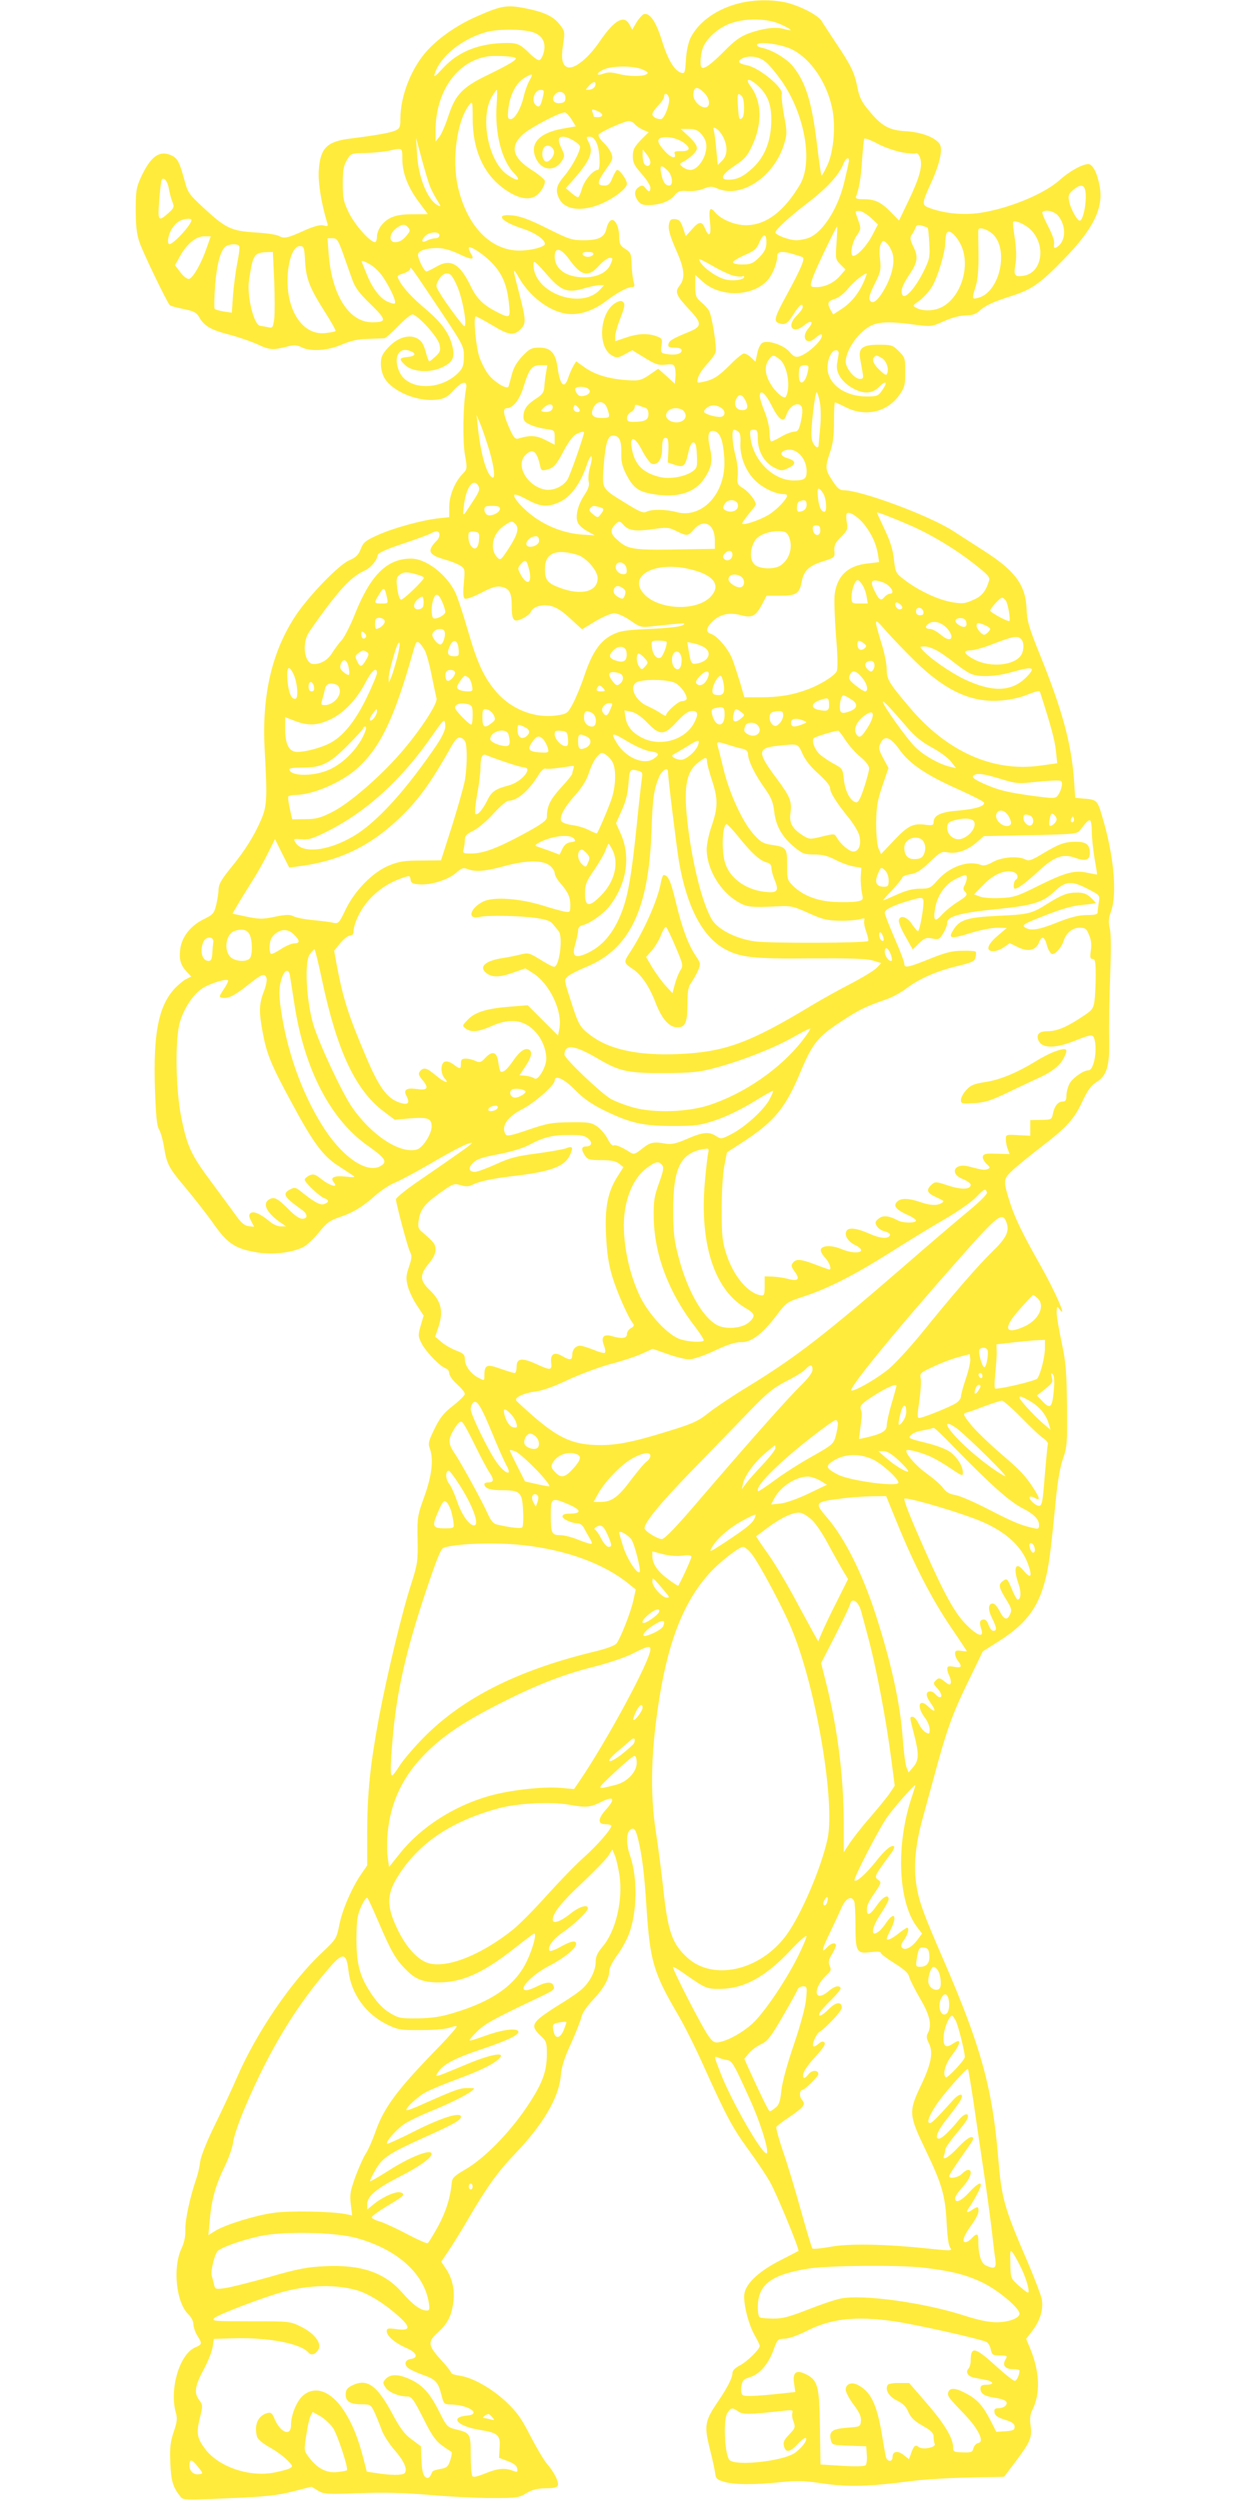 <?xml version="1.0" standalone="no"?>
<!DOCTYPE svg PUBLIC "-//W3C//DTD SVG 20010904//EN"
 "http://www.w3.org/TR/2001/REC-SVG-20010904/DTD/svg10.dtd">
<svg version="1.0" xmlns="http://www.w3.org/2000/svg"
 width="640pt" height="1280pt" viewBox="0 0 640 1280"
 preserveAspectRatio="xMidYMid meet">
<g transform="translate(0,1280) scale(0.1,-0.1)"
fill="#ffeb3b" stroke="none">
<path d="M3788 12784 c-117 -28 -212 -96 -253 -179 -11 -24 -21 -69 -23 -111
-4 -65 -6 -71 -23 -67 -35 10 -68 63 -99 162 -31 101 -64 149 -95 138 -8 -4
-25 -23 -37 -43 l-21 -36 -14 26 c-27 52 -77 24 -151 -84 -59 -88 -133 -147
-167 -134 -27 11 -33 44 -22 116 10 64 9 68 -16 101 -33 43 -79 65 -179 85
-92 18 -122 13 -242 -40 -100 -43 -192 -106 -254 -172 -84 -89 -142 -234 -142
-355 0 -41 -3 -49 -25 -59 -26 -12 -101 -25 -228 -41 -124 -15 -157 -48 -165
-164 -4 -64 14 -172 44 -270 5 -15 1 -17 -20 -11 -17 4 -47 -4 -93 -24 -92
-42 -109 -45 -135 -30 -13 7 -68 15 -124 18 -121 8 -149 21 -265 129 -69 64
-78 75 -93 133 -28 102 -37 119 -72 134 -59 25 -103 -8 -151 -111 -25 -54 -28
-70 -28 -170 0 -81 5 -125 19 -165 17 -51 140 -306 155 -322 3 -4 35 -13 70
-20 54 -11 67 -18 81 -42 25 -45 59 -65 156 -90 49 -13 115 -36 147 -51 59
-28 77 -28 157 -7 26 6 43 5 64 -6 47 -23 133 -18 206 14 48 20 84 28 135 29
39 1 76 3 83 3 7 1 38 29 70 62 32 33 65 60 73 60 26 0 130 -114 139 -153 7
-31 4 -39 -19 -61 -15 -14 -30 -26 -33 -26 -3 0 -11 20 -17 44 -6 25 -18 52
-27 60 -41 41 -113 26 -168 -35 -29 -32 -36 -47 -36 -82 0 -24 8 -56 20 -75
43 -69 172 -121 269 -108 37 5 53 14 82 46 47 51 74 54 65 8 -15 -76 -18 -261
-6 -334 13 -75 13 -75 -13 -102 -39 -41 -67 -110 -67 -168 l0 -52 -57 -6 c-86
-10 -231 -50 -310 -86 -62 -28 -73 -37 -86 -71 -12 -31 -25 -43 -59 -58 -53
-22 -206 -181 -273 -281 -123 -185 -175 -410 -160 -687 14 -254 12 -291 -19
-362 -36 -83 -83 -158 -157 -248 -44 -54 -59 -80 -60 -105 0 -18 -6 -55 -12
-81 -11 -44 -16 -50 -67 -75 -64 -32 -109 -89 -117 -150 -7 -53 1 -82 31 -115
l25 -27 -28 -14 c-15 -8 -43 -32 -61 -52 -79 -90 -105 -226 -97 -501 5 -145
10 -198 21 -215 8 -13 20 -54 26 -92 14 -88 24 -106 118 -217 42 -51 104 -130
137 -177 70 -100 112 -127 225 -145 80 -12 172 -1 231 27 19 9 55 43 81 75 40
50 56 62 106 79 70 23 120 54 187 114 28 24 70 52 95 62 25 10 106 53 180 96
129 76 208 115 216 108 3 -4 -62 -50 -276 -197 -63 -43 -114 -85 -113 -92 5
-38 61 -247 72 -268 11 -20 10 -32 -5 -77 -16 -47 -16 -60 -6 -100 7 -26 28
-70 47 -98 l34 -52 -15 -51 c-14 -49 -14 -54 5 -92 23 -44 94 -117 123 -127
10 -3 18 -14 18 -25 0 -11 18 -37 40 -56 22 -20 40 -42 40 -50 0 -7 -27 -34
-60 -60 -48 -37 -67 -61 -95 -118 -30 -61 -34 -76 -25 -99 21 -56 12 -138 -27
-247 -36 -100 -37 -108 -35 -222 2 -110 0 -124 -32 -225 -47 -143 -125 -470
-166 -687 -45 -243 -60 -389 -60 -595 l0 -161 -31 -45 c-48 -70 -97 -183 -112
-261 -14 -69 -17 -73 -88 -140 -158 -148 -336 -410 -435 -638 -26 -60 -78
-172 -115 -247 -41 -84 -70 -157 -74 -185 -3 -27 -12 -66 -20 -88 -31 -89 -58
-213 -56 -260 1 -34 -5 -67 -21 -100 -45 -100 -25 -276 37 -335 14 -13 25 -35
25 -49 0 -14 9 -41 20 -59 26 -42 26 -45 -11 -61 -80 -35 -132 -212 -99 -333
9 -30 7 -48 -11 -100 -17 -52 -20 -80 -17 -158 4 -93 13 -124 52 -173 14 -18
26 -18 248 -8 190 8 250 15 328 35 l95 24 33 -20 c30 -18 44 -19 210 -13 128
5 228 2 362 -9 101 -9 245 -16 320 -16 126 0 138 2 175 25 30 18 54 24 98 25
40 0 59 4 63 14 7 18 -20 71 -57 113 -15 18 -53 82 -84 142 -46 90 -68 121
-124 174 -75 70 -173 125 -240 134 -22 3 -41 9 -41 14 0 5 -22 34 -50 64 -69
76 -72 94 -20 141 50 46 69 80 80 148 10 65 -2 127 -36 179 l-25 37 39 58 c21
31 65 102 97 157 97 167 154 246 244 340 140 146 222 284 232 395 4 48 18 93
53 168 25 56 49 117 53 135 4 20 27 54 60 89 55 58 83 109 83 150 0 13 18 47
39 76 22 29 49 78 61 109 43 114 45 290 6 402 -20 56 -20 115 -1 131 20 17 30
6 43 -50 20 -83 31 -174 42 -345 18 -275 35 -335 163 -553 30 -51 90 -170 132
-265 116 -257 146 -312 228 -425 42 -57 91 -131 110 -165 34 -60 152 -346 145
-352 -2 -1 -44 -23 -95 -49 -117 -60 -183 -126 -183 -183 0 -58 24 -145 53
-198 15 -26 27 -51 27 -56 0 -17 -65 -81 -102 -100 -25 -13 -38 -26 -38 -40 0
-24 -26 -75 -80 -154 -61 -91 -65 -116 -36 -232 14 -54 26 -111 28 -128 3 -25
9 -31 43 -41 51 -16 153 -17 288 -3 89 9 126 8 224 -7 129 -18 233 -15 441 12
65 9 199 17 300 19 l183 4 65 86 c72 97 79 117 70 181 -4 31 -1 54 9 74 42 81
39 191 -7 307 l-24 58 33 43 c39 52 56 109 47 160 -4 20 -36 105 -71 187 -124
287 -135 329 -153 546 -29 349 -89 565 -277 999 -109 251 -131 311 -143 403
-13 90 -1 201 34 327 13 47 38 139 56 205 66 245 94 324 172 485 l80 165 71
45 c142 88 208 170 245 307 21 74 31 148 57 416 10 105 23 178 38 220 20 57
22 77 20 267 -2 177 -5 221 -27 325 -14 66 -26 136 -26 155 1 33 2 34 15 16
43 -57 -22 91 -100 229 -88 155 -129 240 -153 315 -37 117 -36 122 11 167 23
22 90 76 148 121 132 101 169 142 212 235 26 55 43 79 70 96 54 33 69 82 66
222 -2 63 1 206 5 319 5 131 5 220 -2 247 -8 33 -6 52 6 85 33 91 15 289 -44
485 -26 89 -27 89 -104 95 l-35 3 -6 92 c-14 186 -59 354 -171 632 -61 150
-70 183 -72 245 -5 120 -58 193 -214 293 -48 31 -121 78 -163 105 -123 79
-470 208 -560 208 -20 0 -33 11 -57 49 -38 57 -38 69 -12 146 15 43 20 84 20
157 0 54 2 98 5 98 3 0 28 -11 55 -25 101 -51 212 -26 275 63 27 39 30 51 30
118 0 70 -2 75 -33 106 -31 31 -37 33 -103 33 -83 0 -105 -17 -95 -72 3 -18 9
-49 12 -68 6 -31 4 -35 -14 -35 -27 0 -72 55 -72 88 1 64 72 161 137 188 40
17 99 18 214 2 87 -11 88 -11 151 17 39 18 80 29 110 30 33 0 53 6 70 21 32
30 69 47 168 79 101 32 146 63 266 187 152 155 206 265 184 376 -12 67 -36
112 -58 112 -32 -1 -97 -37 -148 -83 -78 -70 -259 -145 -407 -167 -83 -12
-175 -4 -252 23 -48 17 -48 20 5 137 44 98 59 172 39 196 -27 33 -93 57 -169
62 -89 5 -126 26 -193 108 -35 41 -47 66 -57 116 -14 75 -34 115 -110 228 -31
47 -64 97 -73 112 -20 33 -123 84 -196 98 -72 13 -154 11 -223 -6z m210 -109
c61 -28 67 -38 15 -23 -44 12 -108 3 -183 -24 -41 -16 -71 -38 -120 -88 -66
-67 -106 -97 -118 -85 -11 11 -4 83 12 112 24 47 82 95 138 114 80 28 189 25
256 -6z m-1273 -39 c51 -15 72 -53 59 -104 -5 -20 -15 -37 -22 -40 -7 -2 -29
13 -49 33 -47 47 -63 55 -115 55 -142 0 -251 -43 -329 -128 -39 -42 -50 -50
-44 -32 26 89 139 181 265 216 57 16 183 16 235 0z m1332 -90 c93 -47 175
-166 203 -297 20 -90 9 -222 -23 -293 -15 -32 -29 -57 -31 -55 -2 2 -12 67
-21 144 -27 228 -57 329 -124 414 -32 40 -106 85 -159 96 -19 4 -29 11 -26 17
11 18 128 1 181 -26z m-1417 -43 c9 -8 -33 -33 -135 -83 -136 -65 -172 -102
-208 -210 -15 -47 -36 -96 -47 -110 l-20 -25 0 55 c0 200 108 355 265 381 39
6 135 1 145 -8z m1280 -20 c18 -14 54 -58 81 -96 119 -170 163 -415 95 -532
-82 -138 -174 -208 -277 -208 -57 0 -127 29 -159 67 -25 31 -32 17 -25 -49 8
-70 -4 -86 -25 -35 -16 39 -31 38 -68 -5 l-31 -34 -14 42 c-11 33 -19 43 -39
45 -20 2 -27 -2 -32 -21 -7 -29 2 -61 43 -154 36 -83 39 -130 10 -166 -25 -32
-18 -49 52 -124 64 -68 63 -85 -3 -112 -83 -34 -103 -45 -106 -64 -3 -13 4
-17 32 -17 24 0 36 -5 36 -14 0 -18 -32 -26 -75 -19 -31 5 -33 7 -28 43 5 35
3 38 -27 49 -46 16 -97 13 -157 -8 l-53 -18 0 26 c0 14 12 56 27 94 21 53 24
70 14 80 -9 9 -18 8 -38 -3 -83 -47 -96 -227 -20 -270 25 -14 30 -13 66 6 l38
21 64 -39 c55 -34 70 -39 107 -35 37 4 43 2 48 -18 3 -12 4 -35 2 -51 l-3 -29
-42 39 -43 38 -26 -18 c-61 -43 -68 -45 -139 -40 -92 7 -162 29 -213 66 l-42
30 -14 -23 c-7 -12 -19 -39 -26 -59 -20 -63 -42 -43 -55 49 -10 75 -35 103
-92 103 -42 0 -51 -5 -88 -43 -28 -30 -46 -60 -54 -93 -7 -27 -15 -55 -17 -62
-6 -21 -79 25 -108 67 -14 20 -32 56 -41 81 -18 51 -33 210 -19 210 5 0 43
-21 84 -45 85 -52 111 -55 146 -20 29 30 28 45 -12 200 -30 114 -30 120 2 65
54 -96 153 -172 242 -186 62 -10 136 13 200 61 65 49 114 75 138 75 13 0 15 5
8 28 -4 15 -9 54 -10 87 -2 55 -4 62 -32 80 -27 17 -31 26 -32 65 0 54 -25 97
-45 80 -8 -6 -17 -25 -20 -41 -10 -44 -40 -59 -116 -59 -62 0 -76 5 -188 61
-88 44 -136 62 -176 66 -93 10 -64 -30 49 -67 65 -21 116 -56 116 -79 0 -15
-71 -34 -130 -34 -149 0 -270 126 -316 329 -31 141 -4 335 57 415 18 24 19 23
19 -67 0 -158 53 -279 153 -355 64 -48 119 -65 159 -48 28 11 58 54 58 82 0 7
-29 32 -65 55 -101 64 -116 121 -49 183 41 37 200 120 218 113 8 -3 24 -21 34
-38 l20 -33 -69 -12 c-121 -22 -170 -78 -134 -154 29 -61 95 -67 131 -12 16
25 16 29 1 61 -23 47 -21 64 6 64 28 0 87 -36 87 -52 -1 -26 -41 -102 -80
-148 -43 -51 -48 -75 -26 -119 29 -55 112 -66 208 -27 69 28 138 81 138 105 0
20 -36 71 -50 71 -4 0 -15 -18 -24 -40 -12 -31 -21 -40 -40 -40 -44 0 -41 17
17 98 24 34 26 43 17 67 -6 15 -24 40 -41 56 -17 16 -27 33 -24 40 9 14 131
69 155 69 10 0 24 -7 31 -17 8 -9 27 -21 42 -28 l28 -12 -41 -41 c-33 -35 -40
-49 -40 -82 0 -33 8 -48 45 -90 25 -28 45 -60 45 -70 0 -25 -9 -25 -26 -2 -10
13 -17 15 -31 6 -25 -15 -28 -40 -9 -69 13 -19 25 -25 54 -25 58 0 109 18 134
48 20 24 29 27 69 24 26 -2 61 3 82 12 33 13 41 13 72 0 123 -51 292 64 341
233 14 47 14 61 -2 143 -9 50 -14 99 -11 109 8 33 -117 135 -179 147 -41 8
-51 19 -27 33 34 20 89 13 123 -16z m-632 -38 c29 -13 34 -18 22 -25 -21 -13
-91 -12 -145 2 -34 9 -53 9 -75 1 -41 -15 -39 4 3 22 43 19 149 19 195 0z
m-577 -57 c-10 -18 -24 -56 -30 -84 -15 -62 -45 -114 -67 -114 -14 0 -16 8
-11 54 7 68 39 131 80 156 44 27 49 25 28 -12z m1179 -36 c47 -47 64 -104 58
-197 -6 -91 -38 -163 -94 -215 -49 -45 -80 -60 -125 -60 -47 0 -33 28 35 73
48 32 63 49 87 101 53 113 50 227 -8 304 -35 47 -2 43 47 -6z m-842 11 c-2
-10 -14 -20 -28 -22 -25 -3 -25 -3 -6 18 23 26 39 27 34 4z m557 -38 c31 -30
34 -75 5 -75 -27 0 -60 35 -60 63 0 44 20 48 55 12z m-1062 -57 c-11 -147 25
-289 89 -355 39 -40 19 -44 -34 -8 -98 67 -143 296 -78 403 11 18 22 32 24 32
2 0 2 -33 -1 -72z m237 38 c-11 -50 -19 -59 -36 -45 -26 22 -8 79 25 79 16 0
18 -5 11 -34z m115 -6 c0 -20 -6 -26 -28 -28 -32 -4 -46 20 -26 44 19 24 54
14 54 -16z m530 0 c8 -25 -23 -110 -41 -110 -23 0 -44 12 -44 26 0 7 14 27 30
44 17 17 30 37 30 45 0 22 18 18 25 -5z m373 8 c15 -15 16 -104 1 -113 -15
-10 -16 -7 -21 63 -4 63 -1 71 20 50z m-734 -79 c28 -13 25 -29 -5 -29 -10 0
-19 2 -19 4 0 2 -3 11 -6 20 -7 19 -3 20 30 5z m640 -133 c23 -48 20 -92 -6
-118 l-23 -23 -7 73 c-3 40 -9 84 -12 98 -6 22 -5 24 12 15 11 -6 27 -26 36
-45z m-117 22 c29 -32 36 -61 24 -104 -13 -45 -47 -84 -76 -84 -27 0 -65 29
-48 36 36 16 78 53 81 72 2 15 -10 34 -40 62 l-43 40 41 0 c29 0 46 -6 61 -22z
m-531 -53 c16 -38 19 -135 5 -135 -24 0 -69 -53 -81 -95 -7 -25 -16 -45 -21
-45 -4 0 -20 10 -35 23 l-27 24 35 39 c89 101 108 145 83 194 -15 29 -15 30 5
30 14 0 26 -11 36 -35z m444 5 c39 -28 34 -45 -14 -44 -27 1 -36 -2 -32 -12
11 -30 -17 -24 -49 11 -53 56 -45 78 27 71 20 -2 51 -14 68 -26z m1118 -50
c34 -6 67 -8 72 -5 6 3 15 -6 20 -21 16 -40 -1 -102 -58 -221 l-49 -102 -39
40 c-51 53 -83 69 -140 69 -36 0 -45 3 -41 14 16 41 26 101 31 190 4 54 9 102
11 106 3 4 33 -7 67 -25 35 -19 91 -38 126 -45z m-2417 -173 c7 -18 23 -49 36
-70 22 -35 22 -37 4 -28 -53 29 -100 145 -106 266 l-5 80 29 -108 c16 -59 35
-122 42 -140z m635 181 c7 -23 -27 -65 -44 -54 -15 9 -20 39 -11 63 10 27 45
21 55 -9z m-776 -43 c0 -71 29 -145 85 -220 25 -33 45 -60 45 -61 0 -1 -35 -1
-78 -1 -86 0 -126 -15 -161 -59 -12 -15 -21 -40 -21 -55 0 -16 -5 -29 -10 -29
-25 0 -102 87 -133 149 -28 58 -32 75 -32 151 0 68 4 92 21 120 20 35 20 35
100 37 44 1 98 7 119 12 66 15 65 16 65 -44z m1270 -16 c0 -23 -25 -25 -34 -3
-3 9 -6 28 -6 42 l1 27 19 -24 c11 -13 20 -32 20 -42z m1015 -1 c-2 -13 -11
-53 -20 -90 -30 -137 -108 -264 -182 -295 -18 -7 -48 -13 -67 -13 -35 0 -106
27 -106 40 0 14 74 82 170 155 96 74 158 142 179 198 13 33 33 36 26 5z m-928
-40 c26 -24 32 -78 9 -78 -20 0 -33 20 -41 63 -8 42 -1 46 32 15z m-2552 -97
c4 -20 11 -49 18 -65 10 -26 8 -31 -21 -57 -51 -46 -55 -40 -47 62 4 51 9 98
12 106 9 23 32 -4 38 -46z m4689 3 c15 -39 -5 -164 -26 -164 -13 0 -47 62 -54
99 -6 29 -3 38 20 58 32 27 51 29 60 7z m-1096 -148 l37 -35 -29 -56 c-27 -52
-76 -105 -97 -105 -19 0 -8 66 16 102 24 35 24 38 10 78 -19 53 -19 50 5 50
11 0 37 -16 58 -34z m961 8 c37 -47 39 -115 5 -149 -22 -21 -32 -19 -27 8 3
13 -10 49 -31 89 -19 36 -32 69 -29 72 16 16 63 4 82 -20z m-4439 -21 c0 -24
-90 -121 -112 -123 -13 0 -9 39 7 70 8 16 25 36 37 44 23 16 68 22 68 9z
m4295 -47 c83 -79 62 -224 -35 -238 -45 -7 -51 2 -41 58 6 33 5 76 -3 132 -7
45 -11 84 -9 86 10 10 59 -11 88 -38z m-3185 9 c10 -12 10 -18 -1 -32 -22 -30
-42 -43 -66 -43 -33 0 -31 42 3 69 32 25 47 26 64 6z m2660 -1 c2 -3 6 -39 8
-80 4 -70 2 -81 -31 -147 -41 -82 -93 -140 -106 -118 -12 19 -2 49 31 99 46
67 51 96 25 148 -18 37 -19 48 -9 62 7 9 15 25 19 35 4 14 12 17 32 12 14 -4
28 -9 31 -11z m-467 -78 c-6 -81 -5 -85 20 -110 l26 -26 -27 -31 c-30 -36 -77
-59 -122 -59 -34 0 -35 3 -16 56 15 42 117 254 122 254 2 0 0 -38 -3 -84z
m796 49 c90 -76 41 -302 -71 -330 -32 -8 -33 -6 -12 60 10 35 15 85 14 165 -1
63 -2 118 -1 123 2 16 41 6 70 -18z m-161 -55 c57 -113 -2 -288 -111 -329 -37
-14 -87 -13 -114 2 -22 12 -22 12 12 36 19 13 48 44 65 70 30 48 70 179 70
232 0 15 3 35 6 44 10 24 44 -2 72 -55z m-2668 45 c0 -8 -9 -15 -21 -15 -11 0
-29 -5 -41 -11 -27 -15 -35 -3 -13 21 22 24 75 27 75 5z m1674 -40 c-1 -28
-10 -45 -37 -73 -31 -30 -43 -36 -83 -36 -26 -1 -49 4 -51 10 -2 6 24 22 57
37 52 22 64 32 78 66 21 49 37 47 36 -4z m-2865 -22 c-27 -80 -71 -157 -91
-161 -9 -2 -28 12 -44 33 l-28 37 25 45 c34 63 82 103 124 103 l34 0 -20 -57z
m697 -30 c15 -43 36 -103 47 -133 15 -43 36 -71 95 -128 82 -80 83 -92 7 -92
-117 0 -205 137 -222 346 l-6 84 26 0 c22 0 28 -8 53 -77z m2814 -1 c12 -45
-2 -109 -37 -174 -30 -55 -57 -83 -72 -73 -17 10 -13 32 20 97 28 55 30 68 25
120 -5 36 -3 65 4 79 11 20 12 20 31 3 10 -9 23 -33 29 -52z m-3345 38 c3 -5
-1 -43 -10 -85 -8 -41 -18 -116 -22 -166 l-6 -90 -41 6 c-23 4 -44 10 -47 14
-3 3 -2 56 2 116 9 115 29 188 57 205 22 12 59 13 67 0z m337 -77 c5 -91 23
-137 104 -264 31 -49 55 -92 52 -94 -2 -3 -24 -7 -49 -10 -85 -11 -156 52
-185 165 -30 117 0 280 51 280 21 0 23 -5 27 -77z m963 -16 c49 -53 72 -111
81 -203 8 -73 5 -75 -59 -43 -74 38 -106 69 -139 138 -55 112 -102 138 -173
96 -24 -14 -48 -25 -52 -25 -11 0 -43 64 -43 86 0 20 41 34 98 34 32 0 68 -10
111 -30 67 -32 83 -32 63 0 -7 11 -12 24 -12 30 0 19 81 -34 125 -83z m391 23
c60 -84 97 -91 151 -30 20 22 45 40 55 40 16 0 17 -3 5 -31 -17 -43 -68 -69
-135 -69 -93 0 -152 42 -152 107 0 51 32 44 76 -17z m-1512 -108 c3 -81 3
-169 0 -196 -7 -45 -8 -47 -33 -41 -14 3 -32 6 -39 7 -32 3 -69 153 -57 233
20 132 25 141 91 144 l31 1 7 -148z m1634 136 c-3 -7 -15 -13 -28 -13 -13 0
-25 6 -27 13 -3 8 6 12 27 12 21 0 30 -4 28 -12z m1023 1 c19 -6 40 -12 47
-15 16 -5 -4 -54 -79 -192 -62 -113 -69 -136 -43 -146 32 -12 46 -5 76 44 31
49 48 63 48 37 0 -7 -14 -26 -30 -42 -56 -54 -21 -100 38 -50 35 29 51 19 22
-15 -42 -48 -10 -92 35 -50 14 13 28 21 31 17 17 -17 -65 -97 -114 -112 -19
-5 -29 -1 -50 24 -32 36 -112 62 -140 45 -9 -6 -21 -30 -25 -54 l-9 -42 -22
21 c-12 12 -29 21 -37 21 -8 0 -39 -25 -69 -56 -60 -60 -87 -78 -139 -89 -33
-7 -34 -7 -27 21 4 16 25 47 46 70 21 22 41 50 44 61 7 23 -18 184 -34 212 -5
10 -23 30 -40 44 -27 23 -30 32 -30 83 l0 56 39 -35 c91 -82 260 -76 334 12
25 30 47 87 47 124 0 20 30 22 81 6z m-308 -110 c20 -5 42 -7 47 -4 6 3 10 2
10 -3 0 -15 -60 -23 -99 -12 -52 14 -129 74 -131 102 0 4 30 -11 68 -33 37
-22 84 -44 105 -50z m-1787 -15 c39 -61 65 -122 55 -128 -4 -3 -23 3 -42 12
-37 19 -76 72 -103 142 -10 25 -21 51 -24 59 -3 9 9 6 38 -10 27 -15 56 -43
76 -75z m823 33 c84 -99 114 -110 207 -82 27 8 60 15 73 15 l24 0 -23 -25
c-90 -96 -315 -24 -337 109 -3 20 -2 36 3 35 5 0 29 -24 53 -52z m-583 -125
c170 -254 169 -251 169 -308 0 -42 -5 -58 -25 -79 -89 -95 -259 -96 -304 -1
-34 72 -7 131 51 110 37 -13 32 -28 -12 -32 -42 -4 -43 -11 -10 -42 37 -35
128 -40 188 -11 57 27 68 52 52 113 -16 63 -54 115 -128 179 -73 61 -122 113
-142 151 -14 26 -14 27 20 38 19 6 35 17 35 23 0 16 6 8 106 -141z m135 52
c27 -60 53 -204 36 -204 -7 0 -99 124 -126 171 -21 35 -21 37 -4 68 12 20 26
31 41 31 19 0 29 -12 53 -66z m2084 29 c-26 -62 -65 -111 -113 -143 l-46 -30
-13 22 c-19 36 -16 46 22 58 20 6 48 29 67 52 25 32 81 78 96 78 1 0 -5 -17
-13 -37z m-131 -374 c-1 -8 -5 -30 -8 -49 -9 -45 22 -95 79 -127 56 -32 100
-30 136 6 36 36 46 26 16 -17 -20 -29 -26 -32 -80 -32 -97 0 -177 48 -196 117
-10 35 -1 84 20 109 14 17 35 13 33 -7z m-302 -29 c40 -31 58 -145 31 -192 -8
-14 -54 25 -78 67 -29 48 -32 91 -9 123 19 27 25 27 56 2z m519 9 c24 -12 40
-49 33 -76 -5 -18 -8 -17 -40 12 -32 30 -42 54 -27 68 8 9 11 9 34 -4z m-1715
-76 c-4 -21 -8 -54 -9 -73 -2 -29 -9 -39 -44 -62 -46 -30 -63 -54 -63 -92 0
-20 8 -29 38 -42 20 -9 56 -18 80 -21 41 -5 42 -7 42 -43 l0 -37 -47 24 c-47
24 -79 26 -138 8 -17 -5 -25 3 -48 55 -30 68 -34 100 -13 100 32 0 66 42 86
108 29 94 43 112 86 112 l36 0 -6 -37z m1340 5 c-13 -64 -46 -78 -46 -20 0 44
5 52 33 52 17 0 19 -5 13 -32z m-1132 -84 c25 -10 19 -33 -11 -40 -19 -5 -30
-2 -39 11 -7 10 -11 22 -8 26 6 10 35 12 58 3z m1194 -76 c5 -26 6 -84 1 -130
-4 -46 -8 -86 -8 -90 -2 -17 -19 -6 -30 18 -9 21 -9 53 1 145 7 65 16 115 20
111 4 -4 12 -29 16 -54z m-247 -15 c36 -72 62 -90 74 -51 10 33 35 58 57 58
27 0 32 -24 19 -86 -10 -45 -16 -54 -34 -54 -12 0 -42 -11 -66 -25 -23 -14
-47 -25 -52 -25 -5 0 -9 20 -9 45 0 25 -11 73 -25 107 -14 34 -25 70 -25 80 0
39 29 15 61 -49z m-133 24 c15 -31 9 -47 -17 -47 -31 0 -46 26 -32 56 14 31
31 27 49 -9z m-709 -38 c16 -47 15 -49 -29 -49 -47 0 -60 18 -40 56 20 36 55
32 69 -7z m-279 6 c0 -18 -21 -28 -46 -23 -17 3 -17 4 0 21 22 21 46 22 46 2z
m137 -21 c-12 -12 -37 5 -30 21 5 15 7 15 21 1 9 -9 13 -18 9 -22z m336 19
c11 -4 17 -15 17 -33 0 -30 -18 -40 -77 -40 -26 0 -33 4 -33 20 0 10 9 24 20
30 11 6 20 18 20 26 0 11 5 14 18 9 9 -4 25 -10 35 -12z m395 -5 c16 -14 15
-35 -2 -41 -17 -7 -83 10 -91 23 -3 5 5 16 17 24 22 16 51 13 76 -6z m-200
-10 c35 -35 -8 -74 -60 -56 -47 17 -30 68 22 68 14 0 31 -5 38 -12z m-992
-206 c26 -91 31 -148 13 -136 -29 18 -59 123 -73 264 l-6 55 21 -50 c11 -27
31 -87 45 -133z m1191 47 c6 -24 12 -72 12 -106 2 -165 -117 -289 -245 -255
-54 15 -129 15 -154 2 -16 -9 -36 0 -107 44 -125 77 -121 71 -112 192 9 117
21 154 48 154 31 0 44 -26 42 -88 -1 -45 4 -69 26 -112 35 -68 62 -88 138
-100 122 -21 213 7 261 80 38 57 44 91 29 157 -16 69 -7 97 28 84 15 -6 26
-22 34 -52z m82 52 c10 -7 14 -24 12 -58 -4 -73 30 -154 84 -201 41 -36 99
-62 139 -62 9 0 16 -3 16 -7 0 -18 -56 -76 -95 -99 -51 -30 -135 -57 -135 -44
0 4 16 27 35 50 19 23 35 44 35 46 0 20 -36 66 -64 83 -31 20 -33 24 -29 64 3
23 -2 70 -11 103 -17 65 -21 134 -8 134 4 0 14 -4 21 -9z m101 -38 c0 -64 34
-122 84 -147 36 -18 40 -18 73 -2 41 19 39 37 -5 50 -39 11 -42 33 -6 42 51
13 104 -42 104 -109 0 -39 -12 -47 -66 -47 -103 0 -205 99 -221 215 -5 41 -4
45 16 45 18 0 21 -6 21 -47z m-890 32 c0 -16 -72 -222 -85 -241 -22 -35 -72
-57 -112 -51 -92 15 -156 124 -103 177 37 37 58 22 75 -53 5 -26 9 -28 33 -22
37 9 50 23 91 102 21 39 46 73 61 80 26 13 40 16 40 8z m432 -93 l-3 -60 36
-12 c46 -15 53 -8 69 61 7 36 17 54 26 54 11 0 16 -16 18 -65 3 -57 1 -66 -20
-82 -39 -29 -122 -44 -175 -29 -85 22 -126 66 -139 150 -10 64 19 54 55 -18
17 -32 38 -61 47 -65 30 -11 54 22 54 74 0 48 6 63 24 57 7 -3 10 -28 8 -65z
m-402 -88 c-7 -24 -9 -55 -6 -69 5 -20 -1 -38 -23 -71 -34 -52 -48 -113 -31
-143 6 -12 27 -30 48 -41 l37 -21 -65 4 c-82 6 -165 35 -237 84 -60 41 -121
108 -109 120 4 4 33 -7 65 -25 69 -38 108 -40 169 -11 55 27 103 92 134 182
24 73 39 65 18 -9z m-570 -93 c8 -15 3 -29 -23 -69 -62 -95 -58 -93 -52 -32
11 96 49 148 75 101z m1764 -36 c17 -26 22 -95 7 -95 -17 0 -28 25 -33 73 -6
52 2 59 26 22z m-436 -59 c6 -30 -35 -47 -67 -27 -10 7 -11 13 -1 30 14 28 63
26 68 -3z m352 0 c0 -22 -16 -36 -41 -36 -14 0 -11 48 4 53 26 11 37 6 37 -17z
m-1570 -21 c0 -19 -43 -40 -64 -32 -9 4 -16 16 -16 27 0 17 6 20 40 20 29 0
40 -4 40 -15z m508 9 c26 -7 27 -12 7 -38 -14 -18 -15 -18 -39 1 -19 15 -22
23 -13 32 13 13 14 13 45 5z m1363 -97 c37 -51 54 -91 64 -144 l6 -41 -59 -7
c-100 -11 -154 -61 -168 -154 -4 -24 -1 -120 6 -213 10 -117 10 -175 3 -187
-15 -24 -81 -65 -143 -89 -79 -30 -149 -42 -245 -42 l-84 0 -21 73 c-12 39
-30 95 -41 124 -21 52 -77 118 -110 128 -28 9 -23 33 12 66 38 35 86 45 143
29 56 -15 75 -5 107 54 l24 46 71 0 c81 0 98 11 109 73 11 55 35 79 106 102
63 20 64 21 61 54 -2 28 4 42 34 72 33 33 36 41 30 73 -4 20 -4 41 -1 46 10
17 63 -18 96 -63z m232 2 c105 -46 228 -120 322 -194 73 -57 85 -70 79 -88
-17 -55 -37 -80 -82 -99 -42 -19 -54 -20 -109 -11 -71 13 -166 57 -238 111
-49 37 -50 39 -58 107 -5 50 -19 94 -47 153 -22 46 -40 86 -40 88 0 4 79 -26
173 -67z m-2025 9 c21 -21 13 -53 -31 -122 -41 -63 -45 -67 -60 -51 -42 42
-26 123 32 162 39 27 43 27 59 11z m553 -4 c25 -30 60 -36 146 -24 77 11 86
11 126 -9 56 -27 59 -27 90 9 51 57 107 27 107 -57 l0 -43 -127 -2 c-287 -6
-316 -3 -368 44 -39 33 -43 52 -18 80 20 22 27 22 44 2z m1009 -30 c0 -33 -33
-30 -38 4 -3 17 2 22 17 22 16 0 21 -6 21 -26z m-1950 -23 c0 -10 -7 -24 -16
-31 -8 -8 -20 -22 -25 -32 -15 -28 3 -44 69 -63 32 -9 67 -23 80 -32 22 -14
23 -18 17 -87 -5 -53 -4 -76 5 -81 7 -4 44 9 84 30 58 30 79 36 105 30 39 -8
51 -30 51 -97 0 -76 10 -87 55 -65 19 9 38 24 42 32 10 28 54 42 101 33 30 -7
59 -25 102 -65 l60 -55 68 41 c38 23 81 41 97 41 16 0 51 -15 81 -36 50 -35
56 -37 111 -31 178 19 179 19 158 6 -12 -8 -77 -15 -167 -19 -129 -6 -153 -10
-195 -31 -62 -32 -102 -91 -142 -211 -17 -51 -44 -115 -59 -143 -26 -48 -29
-50 -82 -58 -111 -16 -229 30 -306 117 -65 75 -99 146 -149 320 -25 87 -55
176 -66 197 -46 91 -149 169 -224 169 -123 0 -207 -83 -287 -282 -22 -57 -53
-117 -67 -134 -15 -16 -37 -46 -49 -65 -23 -38 -58 -59 -96 -59 -44 0 -61 91
-30 153 10 18 57 84 105 148 83 108 128 151 189 179 28 13 61 52 64 78 2 11
41 29 128 58 69 23 134 47 144 53 28 16 44 13 44 -8z m203 -20 c-2 -43 -18
-61 -37 -41 -14 14 -20 39 -17 68 1 8 11 12 29 10 24 -3 27 -7 25 -37z m1585
14 c24 -52 6 -117 -40 -149 -26 -19 -86 -21 -122 -5 -37 17 -42 78 -11 131 16
27 67 48 116 48 39 0 47 -4 57 -25z m-1278 -25 c0 -20 -40 -37 -59 -26 -15 10
-1 36 23 46 26 10 36 4 36 -20z m197 -71 c45 -14 103 -81 103 -119 0 -70 -84
-91 -195 -49 -62 23 -75 40 -75 96 0 82 56 105 167 72z m793 1 c0 -24 -26 -38
-42 -22 -8 8 -8 15 2 27 18 21 40 19 40 -5z m-1041 -76 c18 -72 -11 -87 -45
-22 -14 27 -14 31 2 49 25 28 30 24 43 -27z m499 4 c3 -22 -1 -28 -16 -28 -25
0 -46 25 -38 46 10 27 51 13 54 -18z m323 -2 c119 -27 161 -79 112 -136 -70
-84 -281 -74 -352 16 -72 91 68 161 240 120z m-1398 -27 c20 -5 37 -13 37 -17
0 -13 -103 -112 -116 -112 -8 0 -15 22 -20 57 -6 48 -4 58 12 70 21 16 37 16
87 2z m1658 -9 c23 -13 25 -48 4 -56 -19 -8 -65 21 -65 40 0 24 31 32 61 16z
m624 -44 c9 -13 19 -40 22 -60 l6 -36 -42 0 c-40 0 -41 1 -41 35 0 36 18 85
31 85 5 0 16 -11 24 -24z m104 13 c40 -14 68 -59 37 -59 -7 0 -19 -7 -26 -15
-19 -23 -28 -19 -50 25 -29 57 -20 69 39 49z m-1328 -32 c12 -9 14 -18 8 -35
-7 -19 -12 -21 -28 -12 -26 13 -34 27 -27 45 7 18 25 19 47 2z m-1211 -41 c8
-36 8 -36 -26 -36 -40 0 -41 2 -13 47 24 39 28 38 39 -11z m286 -32 c8 -18 14
-40 14 -47 0 -16 -47 -40 -61 -32 -12 8 -12 67 1 100 12 32 27 25 46 -21z
m-100 -20 c-3 -8 -15 -14 -26 -14 -28 0 -26 34 3 55 21 15 22 14 25 -5 2 -12
1 -28 -2 -36z m2983 32 c12 -14 27 -106 18 -106 -16 0 -97 45 -97 54 0 11 50
66 61 66 3 0 12 -6 18 -14z m-529 -37 c0 -5 -6 -9 -14 -9 -15 0 -28 24 -19 34
7 7 33 -13 33 -25z m108 -22 c2 -12 -3 -17 -17 -17 -15 0 -21 6 -21 21 0 25
33 22 38 -4z m-2758 -49 c0 -15 -27 -38 -44 -38 -7 0 -8 45 -1 51 12 13 45 3
45 -13z m2978 -6 c4 -25 -15 -29 -43 -9 -23 17 -14 34 17 32 15 -1 24 -9 26
-23z m-263 -197 c153 -150 287 -213 435 -202 48 3 100 14 139 30 43 17 63 22
66 14 57 -177 75 -245 81 -299 l7 -66 -87 -12 c-243 -34 -480 72 -673 303
-103 122 -113 139 -113 191 0 25 -11 80 -24 123 -44 145 -44 147 20 73 32 -36
98 -105 149 -155z m163 169 c45 -51 20 -79 -31 -34 -19 16 -44 30 -56 30 -26
0 -27 15 -3 29 24 15 63 4 90 -25z m197 14 c14 -6 25 -14 25 -18 0 -8 -22 -30
-31 -30 -13 0 -39 31 -39 46 0 17 11 18 45 2z m-2770 -28 c10 -17 -5 -70 -21
-70 -7 0 -21 11 -30 25 -13 20 -14 28 -4 40 14 17 46 20 55 5z m-401 -31 c-10
-16 -24 -9 -24 12 0 18 2 19 15 9 8 -7 12 -16 9 -21z m3354 -11 c15 -15 16
-53 2 -79 -30 -55 -154 -69 -237 -28 -57 29 -67 49 -25 49 16 0 61 12 98 26
124 48 143 51 162 32z m-3052 -60 c8 -16 24 -73 34 -126 11 -53 22 -106 25
-117 8 -26 -87 -170 -185 -282 -108 -124 -263 -257 -348 -300 -61 -31 -84 -37
-140 -37 l-66 -1 -12 54 c-7 30 -10 59 -8 63 3 4 20 8 37 8 88 0 236 64 316
136 118 106 190 256 286 597 14 50 18 57 31 46 9 -7 22 -26 30 -41z m172 9 c3
-34 1 -37 -22 -37 -33 0 -40 14 -24 50 18 42 42 35 46 -13z m1064 38 c8 -9
-18 -79 -31 -83 -20 -7 -39 17 -43 53 -4 34 -3 35 32 35 20 0 39 -2 42 -5z
m1011 -9 c15 -12 15 -15 3 -26 -19 -15 -36 -5 -36 21 0 22 8 24 33 5z m-2389
-72 c-10 -38 -23 -82 -30 -99 l-13 -30 -1 26 c0 24 35 152 47 172 14 22 12 -8
-3 -69z m1573 51 c40 -26 21 -70 -33 -81 -35 -7 -36 -5 -49 70 l-6 39 32 -7
c18 -3 43 -13 56 -21z m-399 -25 c4 -41 -11 -55 -49 -44 -41 12 -46 27 -19 54
28 28 64 23 68 -10z m1603 1 c24 -15 62 -43 84 -61 22 -17 53 -39 70 -47 41
-22 129 -19 220 7 106 30 120 24 70 -27 -75 -76 -174 -79 -319 -10 -70 34
-173 105 -210 146 -19 21 -19 21 10 21 17 0 50 -13 75 -29z m-2932 0 c11 -7
10 -14 -5 -40 -22 -38 -31 -39 -46 -5 -11 22 -10 28 7 40 22 16 25 17 44 5z
m1611 -40 c0 -40 -15 -58 -34 -42 -19 16 -21 62 -4 79 17 17 38 -4 38 -37z
m-187 -33 c-16 -18 -18 -18 -30 -2 -14 19 -17 56 -6 67 3 4 17 -5 30 -19 23
-25 23 -27 6 -46z m-1518 -4 c8 -45 4 -49 -25 -26 -17 13 -21 24 -16 40 11 34
33 26 41 -14z m2692 15 c2 -8 -1 -20 -6 -28 -8 -12 -12 -12 -25 -2 -19 16 -21
37 -3 44 18 8 32 2 34 -14z m-2974 -51 c19 -40 26 -120 11 -125 -21 -7 -36 27
-42 92 -5 72 6 85 31 33z m427 6 c0 -9 -24 -67 -54 -129 -58 -119 -121 -196
-187 -230 -43 -23 -125 -45 -166 -45 -43 0 -63 38 -63 119 l0 59 50 -19 c67
-26 114 -24 180 7 68 31 137 103 181 189 32 62 59 84 59 49z m400 2 c0 -19
-29 -48 -41 -41 -10 7 -12 39 -2 48 12 13 43 7 43 -7z m1292 -31 c-14 -30 -39
-42 -55 -26 -8 8 -3 19 18 41 34 35 56 26 37 -15z m797 -1 c22 -28 28 -64 10
-64 -5 0 -28 14 -49 31 -34 28 -37 34 -28 55 13 27 34 20 67 -22z m-1251 30
c26 -7 29 -36 6 -55 -14 -11 -19 -10 -35 10 -34 42 -23 59 29 45z m-771 -22
c7 -4 16 -22 19 -40 6 -29 4 -32 -19 -32 -32 0 -57 9 -57 22 0 11 32 57 40 58
3 0 11 -4 17 -8z m1308 -33 c8 -47 -2 -62 -36 -57 -19 2 -23 8 -21 28 4 29 28
70 41 70 5 0 12 -18 16 -41z m-250 5 c32 -15 69 -70 59 -86 -3 -4 -13 -8 -23
-8 -19 0 -81 -56 -81 -73 0 -4 -12 0 -27 11 -16 11 -44 26 -64 35 -73 30 -104
113 -49 128 48 13 151 9 185 -7z m-1847 -22 c2 -15 -2 -22 -12 -22 -11 0 -16
9 -16 26 0 31 23 28 28 -4z m116 12 c9 -4 16 -18 16 -34 0 -33 -40 -70 -76
-70 -20 0 -22 3 -14 28 4 15 11 39 14 55 6 27 26 34 60 21z m1366 -19 c11 -13
8 -15 -13 -15 -19 0 -25 4 -21 15 4 8 10 15 14 15 4 0 13 -7 20 -15z m1267
-55 c37 -22 35 -46 -4 -61 -42 -16 -53 -11 -53 20 0 33 9 61 19 61 3 0 21 -9
38 -20z m-112 -26 c1 -32 -8 -38 -51 -29 -46 8 -42 36 6 51 41 14 43 12 45
-22z m402 -121 c37 -43 74 -73 124 -100 39 -21 83 -53 98 -72 l26 -34 -30 7
c-56 13 -134 57 -178 100 -42 40 -167 216 -167 233 1 9 44 -37 127 -134z
m-2249 121 c19 -6 22 -13 22 -55 0 -27 -3 -49 -7 -49 -12 0 -83 73 -83 86 0
20 29 28 68 18z m727 -26 c-14 -35 -24 -39 -39 -15 -12 19 9 47 35 47 17 0 17
-3 4 -32z m585 -28 c0 -67 -48 -65 -64 2 -5 20 -2 28 11 31 47 12 53 8 53 -33z
m-1780 17 c0 -19 -27 -53 -35 -45 -4 4 1 18 12 32 21 29 23 31 23 13z m597
-17 c11 -22 10 -27 -10 -42 -36 -29 -47 -23 -47 28 0 41 2 45 22 42 12 -2 28
-14 35 -28z m1268 14 c20 -15 20 -15 -4 -35 -29 -24 -45 -13 -35 25 7 30 12
31 39 10z m-764 -4 c26 -14 27 -70 1 -70 -24 0 -42 19 -42 45 0 35 10 41 41
25z m283 -50 c65 -67 86 -67 152 5 37 40 58 55 78 55 30 0 33 -17 11 -59 -44
-87 -167 -125 -260 -82 -54 25 -85 60 -92 106 l-6 38 34 -7 c22 -4 51 -23 83
-56z m696 37 c0 -13 -9 -32 -20 -42 -16 -15 -22 -15 -35 -5 -18 15 -20 56 -2
63 6 3 22 6 35 6 17 1 22 -5 22 -22z m429 -67 c-25 -39 -35 -47 -46 -39 -33
28 -7 85 52 117 34 18 31 -22 -6 -78z m-324 40 c19 -7 18 -9 -8 -19 -41 -16
-57 -14 -57 9 0 22 27 26 65 10z m-1835 -29 c0 -19 -17 -55 -46 -98 -150 -220
-287 -373 -400 -449 -136 -90 -288 -111 -323 -45 -9 17 -7 18 32 14 34 -4 57
3 122 35 208 102 392 269 551 500 27 40 52 72 57 72 4 0 7 -13 7 -29z m1598 7
c32 -32 -6 -71 -48 -48 -21 11 -24 19 -14 44 7 19 45 21 62 4z m-1193 -10 c28
-13 32 -30 10 -48 -23 -19 -45 -4 -45 30 0 34 0 34 35 18z m-815 -23 c-30 -80
-108 -162 -185 -196 -77 -34 -191 -35 -203 -1 -3 9 17 12 69 12 96 0 138 21
233 118 42 42 76 80 76 84 0 5 4 8 10 8 6 0 6 -9 0 -25z m734 -17 c10 -41 7
-58 -13 -58 -32 0 -81 21 -81 35 0 43 83 63 94 23z m304 -20 c2 -29 0 -38 -12
-38 -23 0 -56 36 -56 61 0 17 5 20 33 17 29 -3 32 -6 35 -40z m1421 -8 c18
-27 52 -66 77 -86 27 -22 44 -45 44 -58 0 -11 -12 -56 -26 -99 -19 -57 -30
-77 -41 -75 -29 6 -55 55 -62 114 -6 58 -7 59 -53 84 -26 14 -58 36 -72 49
-26 25 -42 69 -29 82 7 7 101 36 124 38 3 1 20 -21 38 -49z m-1326 19 c30 -13
25 -46 -7 -59 -29 -11 -36 -4 -36 36 0 37 6 40 43 23z m218 -30 c38 -22 86
-43 109 -46 46 -6 50 -16 15 -39 -50 -32 -141 7 -186 80 -36 59 -27 59 62 5z
m-837 -2 c9 -34 7 -128 -4 -193 -6 -32 -36 -138 -66 -234 l-56 -175 -102 -1
c-82 0 -112 -4 -161 -24 -83 -32 -179 -129 -226 -228 -32 -67 -36 -72 -61 -67
-14 4 -62 10 -105 14 -43 4 -89 13 -101 20 -17 9 -37 9 -91 -2 -69 -15 -87
-14 -173 5 l-48 10 27 46 c15 26 48 79 72 117 25 39 62 104 82 145 l37 74 36
-73 37 -73 52 7 c197 25 352 98 496 231 106 97 174 190 284 386 21 35 31 45
46 41 11 -3 22 -15 25 -26z m399 16 c8 -10 18 -29 22 -43 6 -24 5 -25 -45 -22
-55 4 -62 16 -32 57 20 29 34 31 55 8z m1823 -52 c52 -73 139 -131 304 -204
68 -31 126 -60 128 -66 6 -18 -41 -33 -129 -41 -93 -7 -129 -24 -129 -61 0
-14 -7 -16 -39 -12 -66 9 -92 -4 -163 -79 l-67 -71 -13 29 c-7 17 -12 69 -12
129 1 84 6 115 32 192 l31 91 -27 50 c-23 43 -25 53 -14 76 20 44 51 33 98
-33z m-1031 27 c-9 -32 -61 -78 -88 -78 -27 0 -57 19 -41 26 6 3 35 20 65 38
65 41 72 42 64 14z m156 -2 c24 -8 56 -17 72 -20 19 -5 27 -13 27 -29 1 -32
34 -101 84 -171 35 -49 44 -72 50 -121 8 -74 41 -131 103 -182 41 -34 52 -38
102 -38 42 0 69 -7 108 -27 28 -15 70 -30 92 -34 l41 -7 -3 -46 c-1 -25 2 -63
6 -83 8 -36 7 -37 -28 -44 -20 -3 -71 -4 -113 -2 -89 5 -160 33 -209 80 -32
31 -33 35 -33 110 0 88 -3 91 -83 103 -40 6 -54 15 -89 54 -56 63 -122 205
-153 331 -14 58 -28 113 -31 123 -6 21 0 21 57 3z m378 -46 c15 -33 44 -69 82
-102 36 -33 59 -60 59 -73 0 -23 34 -77 97 -154 23 -29 47 -68 52 -87 13 -46
-1 -84 -30 -84 -21 0 -67 39 -86 74 -10 18 -13 18 -74 3 -61 -15 -65 -15 -96
4 -56 35 -73 65 -66 114 8 63 0 84 -72 181 -98 131 -98 154 3 165 112 12 106
14 131 -41z m-971 -46 c18 -38 14 -124 -7 -185 -17 -50 -68 -169 -75 -176 -1
-1 -20 6 -41 17 -21 11 -61 23 -88 26 -27 4 -51 13 -54 21 -9 23 17 71 73 133
36 41 58 77 70 115 10 31 28 68 41 81 21 23 24 24 46 9 13 -8 29 -27 35 -41z
m-553 5 c44 -15 88 -28 98 -28 48 -2 -13 -75 -77 -92 -69 -18 -90 -32 -111
-77 -24 -48 -51 -79 -61 -69 -4 4 0 49 9 100 10 51 17 112 17 134 0 56 9 76
29 67 9 -4 52 -20 96 -35z m1035 2 c0 -10 11 -53 25 -95 32 -97 31 -139 -1
-234 -15 -42 -26 -97 -26 -122 2 -101 69 -214 159 -267 47 -28 67 -30 213 -23
58 3 75 -1 150 -35 73 -33 95 -38 160 -39 41 -1 87 3 103 8 22 6 26 5 22 -6
-3 -8 1 -34 10 -58 8 -23 13 -45 10 -48 -10 -11 -512 -12 -580 -2 -99 14 -193
63 -222 115 -47 83 -94 267 -119 460 -26 207 -14 290 50 340 37 30 46 31 46 6z
m-684 -37 c-3 -9 -6 -20 -6 -25 0 -5 -26 -38 -59 -73 -55 -61 -71 -94 -71
-150 0 -16 -25 -35 -117 -85 -135 -73 -208 -101 -271 -101 -41 0 -44 2 -38 23
3 12 6 33 6 48 0 20 9 29 44 46 24 12 70 51 102 87 33 36 67 66 77 66 44 0
102 49 151 127 14 24 31 40 38 38 7 -3 40 -1 73 4 33 5 64 9 69 10 4 0 5 -6 2
-15z m333 -11 c20 -5 22 -10 17 -42 -3 -20 -15 -126 -26 -236 -26 -254 -44
-358 -75 -440 -43 -114 -103 -184 -189 -220 -55 -23 -69 -9 -50 53 7 26 14 57
14 68 0 15 8 24 27 28 37 10 105 59 135 98 88 116 109 255 54 374 l-22 49 29
65 c21 46 31 86 35 138 5 74 7 77 51 65z m151 -3 c0 -30 43 -379 56 -459 39
-228 117 -381 228 -446 81 -47 149 -55 447 -52 204 1 285 -1 318 -11 l43 -13
-22 -23 c-11 -13 -72 -50 -133 -82 -62 -32 -152 -82 -200 -111 -321 -194 -446
-240 -688 -250 -201 -8 -349 23 -445 96 -56 42 -62 53 -104 185 -31 96 -32 99
-14 116 11 10 53 32 95 49 224 92 321 296 335 701 5 161 12 210 39 273 14 33
45 52 45 27z m1713 -41 c73 -22 82 -22 184 -11 59 6 111 8 116 3 10 -10 1 -49
-17 -74 -13 -16 -20 -16 -127 -2 -137 19 -176 29 -251 62 -58 26 -69 37 -45
47 18 8 53 2 140 -25z m13 -167 c17 -11 36 -51 29 -62 -9 -15 -36 -12 -57 7
-37 33 -12 82 28 55z m264 -37 c0 -15 -28 -40 -36 -32 -3 3 -3 20 1 37 6 25 9
29 21 19 8 -6 14 -17 14 -24z m-136 19 c18 -7 22 -39 6 -49 -15 -9 -40 14 -40
36 0 20 8 23 34 13z m222 -31 c-10 -10 -19 5 -10 18 6 11 8 11 12 0 2 -7 1
-15 -2 -18z m-522 11 c39 -15 3 -82 -52 -99 -34 -10 -72 18 -72 55 0 25 5 31
33 39 39 11 70 13 91 5z m616 -61 c0 -32 7 -94 14 -138 8 -44 14 -81 13 -82
-2 -1 -22 3 -47 8 -67 15 -113 3 -249 -64 -114 -57 -130 -62 -200 -65 -42 -2
-89 1 -105 8 l-29 11 49 50 c51 52 106 76 150 65 24 -6 32 -30 14 -41 -10 -6
-14 -45 -4 -45 16 0 56 30 118 87 85 79 128 94 194 70 50 -18 72 -10 72 25 0
43 -18 58 -70 58 -59 0 -85 -9 -172 -61 -55 -33 -70 -39 -87 -30 -36 20 -122
13 -167 -12 -27 -16 -47 -21 -60 -16 -66 26 -161 -7 -224 -78 -35 -40 -41 -43
-89 -43 -36 0 -72 -9 -118 -30 -36 -16 -68 -30 -71 -30 -3 0 18 24 47 54 28
30 51 59 51 64 0 5 18 12 41 16 32 5 55 20 100 63 52 50 62 55 90 49 46 -9 99
9 146 48 l40 35 239 5 c234 5 239 6 256 28 32 42 39 48 48 48 6 0 10 -26 10
-57z m-1806 -31 c63 -79 107 -119 142 -128 17 -4 24 -13 24 -29 0 -12 7 -39
16 -60 24 -58 14 -69 -52 -61 -100 12 -181 73 -203 153 -18 65 -12 193 10 193
4 0 33 -31 63 -68z m-845 -6 c10 -12 7 -15 -16 -18 -19 -2 -33 -12 -43 -33
l-15 -31 -50 19 c-28 10 -57 20 -65 23 -12 4 -11 7 5 17 65 37 163 49 184 23z
m1792 -20 c8 -16 8 -34 2 -53 -8 -22 -16 -29 -43 -31 -40 -4 -60 16 -60 59 0
51 81 70 101 25z m-1596 -36 c35 -67 13 -162 -55 -232 -63 -65 -85 -63 -85 9
1 45 7 61 48 120 25 37 52 83 58 101 6 17 13 32 15 32 2 0 10 -13 19 -30z
m-130 -20 c15 -17 16 -24 6 -46 -11 -26 -12 -26 -31 -9 -27 24 -26 75 0 75 4
0 15 -9 25 -20z m-191 -61 c14 -11 26 -29 26 -39 0 -11 13 -34 29 -52 40 -46
51 -71 51 -113 0 -35 -2 -37 -27 -33 -16 3 -68 17 -118 33 -120 36 -247 44
-299 20 -69 -33 -87 -95 -22 -80 41 10 214 7 296 -6 48 -7 70 -15 82 -32 10
-12 22 -27 28 -34 24 -29 4 -183 -23 -183 -7 0 -38 16 -71 37 -57 35 -61 36
-105 25 -25 -6 -64 -14 -86 -17 -91 -14 -125 -45 -85 -77 29 -23 67 -23 140 3
l60 21 35 -22 c88 -54 156 -195 139 -287 l-7 -35 -78 78 -77 77 -90 -7 c-118
-9 -181 -28 -217 -67 -29 -30 -29 -31 -11 -45 29 -21 66 -17 132 12 103 47
182 31 240 -47 30 -41 47 -101 39 -138 -10 -45 -44 -94 -58 -83 -7 6 -27 12
-45 14 l-32 3 30 45 c31 46 37 74 20 85 -20 13 -49 -7 -82 -55 -32 -47 -55
-66 -66 -55 -3 3 -8 24 -11 48 -7 52 -30 59 -66 21 -22 -24 -28 -26 -51 -16
-14 7 -36 12 -49 12 -20 0 -25 -5 -25 -25 0 -30 -3 -31 -38 -5 -17 13 -35 18
-45 14 -22 -8 -22 -61 0 -86 28 -31 -3 -20 -47 17 -46 39 -61 42 -80 20 -10
-12 -7 -20 14 -46 33 -39 25 -53 -28 -45 -53 8 -72 -3 -56 -33 21 -40 10 -51
-35 -36 -64 22 -105 78 -172 237 -88 207 -115 290 -148 462 l-14 78 31 39 c17
21 40 39 50 39 11 0 18 7 18 18 0 42 35 115 77 162 48 54 103 90 170 114 41
14 42 14 45 -7 2 -18 11 -23 46 -25 59 -4 145 23 186 58 29 26 38 29 61 20 40
-15 91 -11 185 15 112 31 198 32 234 4z m1736 -76 c0 -28 -3 -33 -24 -33 -39
0 -50 22 -31 66 15 36 16 36 35 19 12 -11 20 -31 20 -52z m400 11 c0 -8 -5
-25 -11 -36 -8 -14 -8 -23 0 -31 18 -18 14 -23 -39 -57 -27 -17 -63 -47 -79
-65 -35 -40 -45 -28 -32 40 12 63 51 118 103 144 51 25 58 26 58 5z m621 -56
c60 -31 61 -32 55 -67 -3 -20 -6 -43 -6 -51 0 -12 -13 -15 -57 -15 -43 -1 -82
-11 -150 -38 -98 -39 -138 -45 -167 -24 -15 11 -1 19 105 60 86 34 143 50 191
54 37 3 68 8 68 10 0 2 -12 15 -26 28 -20 19 -38 25 -70 25 -49 0 -77 -11
-151 -57 -80 -51 -97 -55 -253 -62 -162 -8 -197 -20 -230 -74 -27 -43 -12 -46
93 -13 46 14 105 26 133 26 l49 -1 -47 -40 c-54 -46 -63 -79 -22 -79 14 0 39
9 55 21 l29 20 43 -21 c51 -25 91 -16 107 25 14 36 28 31 40 -14 5 -21 17 -41
25 -45 16 -6 50 32 61 67 12 40 45 67 81 67 30 0 36 -5 49 -37 11 -25 14 -51
9 -80 -5 -35 -3 -43 9 -43 13 0 16 -14 16 -84 0 -46 -3 -104 -6 -129 -6 -43
-11 -49 -68 -86 -79 -52 -126 -71 -175 -71 -40 0 -56 -16 -45 -45 17 -43 82
-45 184 -5 90 36 96 36 104 8 15 -59 -4 -158 -31 -158 -26 0 -83 -40 -98 -70
-8 -16 -15 -43 -15 -60 0 -23 -5 -30 -19 -30 -24 0 -42 -22 -50 -62 -6 -30 -8
-31 -61 -32 l-55 -1 0 -40 0 -40 -62 3 c-62 4 -63 3 -63 -21 0 -14 4 -37 10
-51 l9 -25 -67 2 c-55 2 -67 -1 -70 -15 -2 -9 7 -25 19 -37 20 -18 20 -21 5
-27 -16 -6 -24 -5 -97 14 -74 19 -99 -38 -29 -65 22 -9 40 -22 40 -29 0 -25
-48 -26 -115 -4 -63 21 -67 21 -86 4 -28 -26 -23 -42 19 -61 49 -23 49 -23 32
-33 -22 -14 -59 -12 -110 6 -59 20 -98 21 -117 1 -21 -21 -6 -40 53 -67 24
-10 44 -24 44 -29 0 -14 -66 -14 -92 0 -47 25 -77 28 -99 10 -18 -14 -20 -21
-10 -38 6 -12 25 -24 41 -28 17 -4 29 -12 27 -18 -7 -22 -49 -19 -107 7 -60
27 -104 33 -115 15 -14 -21 5 -55 40 -72 76 -36 12 -56 -70 -21 -46 19 -94 18
-102 -2 -3 -9 5 -26 21 -43 22 -23 36 -61 22 -61 -2 0 -34 11 -70 25 -77 29
-99 31 -116 10 -11 -13 -9 -21 9 -46 29 -39 17 -51 -34 -37 -22 6 -58 11 -80
12 l-40 1 0 -50 c0 -44 -2 -50 -20 -47 -67 11 -142 101 -178 217 -19 60 -22
93 -22 225 0 91 6 183 14 223 l13 67 82 53 c162 106 218 174 296 362 61 145
88 178 213 259 85 56 120 73 221 108 33 11 80 37 105 56 65 50 156 90 260 115
78 19 91 25 96 45 3 14 3 27 0 30 -3 3 -34 5 -69 4 -50 0 -86 -9 -165 -41
-112 -45 -131 -49 -131 -25 0 9 -22 68 -50 131 -27 63 -50 121 -50 129 0 17
38 37 123 62 59 18 69 18 74 6 7 -20 -18 -166 -28 -162 -4 2 -18 19 -31 38
-25 37 -60 47 -66 18 -2 -10 13 -47 34 -83 l37 -66 32 31 c28 27 37 31 68 25
33 -7 38 -4 56 26 12 19 21 44 21 56 0 31 69 50 251 68 189 19 239 35 298 91
57 54 88 56 172 12z m-4293 -233 c16 -34 15 -108 0 -123 -19 -19 -76 -14 -98
8 -36 36 -23 118 20 133 38 14 67 7 78 -18z m227 0 c31 -30 32 -45 2 -45 -13
0 -44 -13 -68 -29 -24 -16 -47 -27 -51 -25 -13 8 -9 69 5 86 33 42 78 48 112
13z m3018 -15 c3 -14 1 -20 -6 -17 -7 2 -14 14 -15 26 -4 28 13 20 21 -9z
m-3431 -25 c-2 -11 -4 -37 -5 -57 -2 -28 -6 -38 -19 -38 -32 0 -46 47 -28 95
13 33 57 33 52 0z m3469 -62 c5 -14 7 -28 5 -31 -11 -10 -36 21 -36 45 0 29
17 22 31 -14z m-2913 -127 c77 -365 171 -567 317 -677 l56 -42 80 7 c90 7 109
0 109 -42 0 -39 -47 -111 -77 -118 -87 -22 -232 74 -332 219 -52 77 -168 325
-197 422 -36 124 -46 320 -18 359 11 14 21 26 24 26 3 0 20 -69 38 -154z
m-164 22 c2 -13 13 -81 24 -153 51 -331 185 -588 375 -721 86 -61 100 -80 72
-100 -65 -48 -189 29 -290 180 -105 159 -184 365 -220 576 -18 105 -19 149 -3
200 14 44 35 53 42 18z m-119 -17 c3 -10 -4 -42 -15 -70 -24 -62 -25 -102 -4
-212 20 -107 43 -163 149 -358 106 -198 158 -269 234 -318 32 -21 67 -44 77
-51 16 -10 10 -11 -37 -6 -60 6 -81 -5 -59 -31 24 -28 -20 -17 -62 16 -34 27
-42 30 -64 21 -13 -7 -24 -16 -24 -22 0 -14 78 -88 101 -95 25 -8 24 -22 -2
-30 -20 -7 -52 11 -121 67 -25 19 -30 20 -53 8 -41 -22 -31 -39 59 -103 32
-22 34 -47 3 -47 -14 0 -40 18 -67 46 -58 58 -75 68 -100 54 -40 -21 -15 -71
60 -122 l25 -17 -27 0 c-14 -1 -40 10 -56 24 -48 40 -84 56 -99 44 -10 -9 -9
-17 3 -41 l15 -29 -28 3 c-20 2 -38 17 -63 52 -19 27 -76 103 -125 170 -106
142 -126 184 -156 331 -30 144 -34 409 -7 495 22 71 67 138 113 169 39 26 128
53 133 41 2 -4 -9 -25 -23 -46 -23 -34 -24 -39 -10 -42 32 -7 64 9 132 63 74
59 89 65 98 36z m2746 -315 c-113 -147 -303 -278 -486 -336 -108 -34 -277 -39
-380 -11 -44 12 -98 33 -120 46 -53 32 -235 206 -235 225 1 56 51 50 169 -19
114 -67 154 -76 346 -75 138 1 173 4 255 26 139 37 303 102 400 157 47 27 87
47 89 45 2 -2 -15 -28 -38 -58z m-1166 -257 c43 -44 83 -72 150 -105 132 -64
196 -79 350 -79 116 0 139 3 217 29 52 17 129 54 190 91 57 35 104 62 106 60
2 -2 -6 -21 -17 -42 -26 -52 -123 -141 -193 -178 -54 -28 -56 -28 -81 -12 -37
24 -69 21 -149 -14 -55 -24 -79 -29 -107 -25 -65 12 -82 8 -123 -25 -36 -29
-43 -31 -62 -19 -43 28 -76 41 -85 35 -6 -3 -19 12 -30 34 -11 22 -35 50 -53
63 -30 21 -43 23 -138 22 -94 -1 -117 -5 -214 -38 -87 -30 -111 -35 -117 -24
-25 39 6 88 83 128 65 33 168 124 168 147 0 32 48 10 105 -48z m-255 -6 c8 -8
-32 -33 -52 -33 -24 0 -35 29 -17 41 13 9 58 4 69 -8z m-142 -85 c-5 -16 -48
-24 -48 -10 0 11 17 20 38 21 8 1 12 -5 10 -11z m462 -156 c26 -21 20 -42 -11
-42 -23 0 -24 -18 -3 -48 13 -19 24 -22 83 -22 51 0 74 -5 91 -18 l22 -18 -30
-47 c-50 -79 -66 -157 -59 -299 4 -92 12 -145 31 -211 24 -81 83 -214 107
-243 7 -9 4 -16 -10 -24 -12 -6 -21 -20 -21 -30 0 -23 -25 -26 -77 -11 -43 12
-57 -4 -41 -47 7 -17 9 -34 5 -38 -3 -4 -30 3 -58 15 -28 11 -59 21 -68 21
-24 0 -41 -20 -41 -47 0 -27 -12 -29 -50 -7 -41 25 -63 12 -58 -31 5 -42 -2
-43 -76 -9 -74 34 -101 30 -101 -13 0 -18 -4 -33 -10 -33 -5 0 -38 10 -73 22
-70 26 -82 20 -82 -35 0 -27 0 -27 -29 -12 -40 20 -71 62 -71 96 0 23 -7 30
-44 44 -24 9 -59 29 -76 44 l-32 27 16 47 c28 84 16 136 -48 196 -47 45 -47
76 -1 131 23 27 35 52 35 71 0 29 -7 38 -72 94 -17 14 -19 25 -14 59 9 55 30
82 111 140 65 46 70 48 103 38 27 -8 41 -8 61 2 35 18 107 33 221 46 184 22
255 49 280 110 16 38 11 44 -24 30 -15 -5 -82 -17 -149 -26 -101 -13 -137 -22
-208 -55 -47 -21 -95 -39 -107 -39 -32 0 -37 20 -10 46 18 19 48 29 128 44 61
11 126 31 155 46 76 41 123 53 206 53 60 1 82 -3 99 -17z m616 -74 c-3 -13
-11 -79 -17 -148 -28 -317 48 -553 208 -647 49 -29 53 -41 19 -72 -30 -28 -99
-38 -149 -22 -78 26 -165 171 -213 356 -22 83 -27 122 -27 235 -1 228 40 304
172 319 9 1 11 -6 7 -21z m-236 -63 c10 -12 7 -29 -16 -93 -24 -66 -28 -90
-27 -172 2 -192 77 -390 214 -566 26 -34 45 -65 42 -68 -10 -10 -73 -7 -117 6
-62 18 -162 124 -209 220 -65 135 -97 319 -77 443 15 94 54 171 108 212 48 37
64 40 82 18z m1663 -139 c4 -9 -31 -44 -96 -98 -56 -46 -206 -174 -332 -284
-409 -354 -553 -465 -798 -615 -76 -46 -165 -106 -198 -132 -52 -42 -79 -55
-202 -93 -196 -61 -282 -77 -386 -72 -113 5 -185 39 -306 143 -49 43 -91 81
-93 86 -6 15 44 38 98 44 35 4 97 26 170 61 63 29 160 65 215 80 55 14 126 37
159 52 l58 26 77 -27 c42 -15 91 -27 110 -27 20 0 76 19 131 45 65 31 107 44
133 43 52 -2 108 40 178 131 55 73 56 74 141 102 126 41 258 108 447 227 91
58 217 135 280 171 62 36 132 85 155 108 45 47 51 50 59 29z m101 -157 c15
-44 -2 -78 -74 -148 -72 -70 -199 -216 -367 -424 -57 -69 -130 -149 -164 -177
-57 -47 -165 -110 -189 -110 -26 0 226 308 558 683 194 219 215 235 236 176z
m158 -386 c41 -37 8 -110 -66 -144 -103 -47 -113 -9 -23 90 34 39 64 70 66 70
3 1 13 -6 23 -16z m38 -256 c0 -42 -21 -129 -39 -155 -6 -11 -177 -52 -215
-52 -5 0 -5 33 0 78 4 42 8 93 7 113 l-1 36 87 10 c47 5 103 11 124 11 l37 2
0 -43z m-295 -7 c9 -14 -4 -90 -15 -90 -12 0 -33 77 -25 90 8 13 32 13 40 0z
m-110 -149 c-14 -41 -25 -82 -25 -92 0 -9 -11 -24 -25 -33 -29 -19 -170 -76
-189 -76 -10 0 -10 15 1 88 7 48 10 99 7 115 -5 26 -2 29 63 59 37 18 95 40
128 49 l60 16 3 -26 c1 -14 -9 -59 -23 -100z m-785 46 c0 -15 -22 -44 -61 -82
-70 -69 -256 -279 -512 -577 -119 -140 -184 -208 -198 -208 -23 0 -89 41 -89
56 0 29 80 127 239 291 97 99 228 235 291 300 97 101 128 126 195 161 45 22
89 50 99 61 25 27 36 26 36 -2z m870 -33 c0 -8 -4 -12 -10 -9 -5 3 -10 10 -10
16 0 5 5 9 10 9 6 0 10 -7 10 -16z m365 -78 c-8 -85 -18 -93 -60 -48 l-26 27
23 18 c59 47 60 48 53 75 -5 21 -4 24 5 16 8 -8 10 -35 5 -88z m-805 29 c0 -3
-11 -44 -25 -91 -14 -47 -25 -98 -25 -113 0 -28 -26 -43 -109 -62 l-33 -7 7
56 c9 71 10 73 2 97 -5 16 4 27 42 53 76 51 141 82 141 67z m430 -3 c0 -5 -7
-17 -15 -28 -15 -19 -20 -8 -9 20 6 17 24 22 24 8z m256 -77 c47 -28 81 -69
94 -116 l9 -30 -42 36 c-49 43 -116 117 -117 128 0 12 11 8 56 -18z m-2755
-165 c28 -69 60 -140 70 -159 36 -62 -3 -51 -49 13 -41 57 -132 244 -132 271
0 11 6 27 12 33 19 19 40 -15 99 -158z m2708 82 c48 -49 98 -97 113 -106 15
-10 25 -23 23 -29 -2 -7 -9 -81 -16 -164 -10 -132 -14 -153 -29 -153 -19 0
-57 37 -47 46 3 3 15 1 26 -6 28 -15 26 -2 -8 51 -44 67 -67 91 -178 186 -56
49 -121 112 -144 141 -37 47 -40 54 -23 59 11 2 53 17 94 33 41 15 82 28 89
29 8 0 53 -39 100 -87z m-589 29 c0 -16 -9 -39 -20 -52 -22 -28 -25 -16 -9 46
12 48 29 51 29 6z m-1999 -50 c11 -29 7 -35 -19 -27 -19 7 -42 52 -42 84 0 21
49 -24 61 -57z m-210 -119 c29 -59 62 -122 75 -141 25 -37 23 -51 -7 -51 -10
0 -19 -4 -19 -8 0 -22 29 -32 90 -32 94 0 104 -10 108 -105 3 -42 0 -81 -4
-85 -8 -8 -63 -1 -132 15 -16 4 -30 21 -44 53 -29 65 -135 258 -169 309 -36
52 -36 74 -2 129 20 32 31 40 40 32 7 -5 36 -58 64 -116z m1859 108 c0 -11 -5
-39 -11 -62 -11 -41 -17 -46 -123 -106 -61 -34 -147 -89 -191 -122 -43 -32
-81 -57 -83 -55 -20 20 89 132 263 269 66 52 126 95 133 95 6 1 12 -8 12 -19z
m607 -22 c57 -43 278 -261 248 -246 -77 40 -221 159 -276 230 -35 43 -21 51
28 16z m-16 -94 c195 -200 287 -281 354 -316 56 -28 85 -57 85 -85 0 -20 -4
-23 -27 -17 -66 14 -105 31 -228 94 -71 37 -149 71 -172 75 -31 5 -49 15 -64
36 -11 16 -49 49 -84 74 -56 40 -115 108 -103 120 7 7 90 -16 131 -37 23 -11
68 -38 100 -60 52 -35 57 -37 57 -18 0 33 -27 76 -64 105 -20 15 -69 34 -126
48 -87 21 -92 24 -76 39 9 10 33 20 54 23 20 4 42 8 47 10 6 2 13 4 16 4 4 1
49 -42 100 -95z m-2137 50 c18 -18 21 -50 5 -59 -16 -10 -56 3 -63 21 -8 20
10 54 29 54 7 0 21 -7 29 -16z m1226 -59 c0 -8 -31 -48 -68 -87 -38 -40 -76
-84 -86 -98 l-18 -25 6 29 c10 42 58 108 113 155 27 22 49 41 51 41 1 0 2 -7
2 -15z m-1224 -110 c47 -49 74 -85 65 -85 -8 0 -40 6 -69 13 l-54 12 -39 77
c-22 43 -39 80 -39 83 0 2 12 0 28 -6 15 -5 63 -48 108 -94z m1854 49 c28 -26
50 -51 50 -56 0 -13 -68 27 -114 68 l-39 34 27 0 c18 0 43 -15 76 -46z m-1646
30 c25 -10 19 -31 -20 -74 -42 -46 -62 -50 -93 -16 -19 20 -21 28 -12 45 23
42 79 63 125 45z m376 -8 c0 -8 -8 -21 -18 -28 -11 -7 -47 -50 -81 -95 -66
-89 -100 -113 -156 -113 l-36 0 23 42 c35 62 115 146 172 179 55 31 96 38 96
15z m1134 -16 c46 -19 136 -100 136 -121 0 -24 -248 9 -310 41 -64 33 -67 45
-18 74 54 32 126 35 192 6z m-2115 -127 c71 -109 109 -213 78 -213 -25 0 -64
56 -87 124 -12 36 -30 76 -41 90 -19 24 -19 66 -1 66 4 0 27 -30 51 -67z
m1851 16 l34 -21 -94 -45 c-54 -26 -116 -48 -143 -51 l-49 -5 15 29 c32 62
110 113 172 114 17 0 46 -10 65 -21z m-1446 -78 c4 -5 2 -20 -2 -32 l-9 -23
-12 22 c-12 22 -8 42 9 42 5 0 11 -4 14 -9z m1841 -143 c84 -206 173 -380 270
-524 47 -69 85 -127 85 -128 0 -2 -13 -1 -30 2 -24 3 -30 1 -30 -14 0 -11 7
-28 15 -38 23 -30 18 -37 -20 -30 -29 5 -35 3 -35 -11 0 -9 5 -25 11 -36 5
-11 9 -27 7 -35 -2 -13 -8 -12 -31 6 -26 21 -30 21 -45 7 -15 -15 -14 -18 6
-40 22 -24 29 -47 13 -47 -5 0 -14 7 -21 15 -7 8 -18 15 -26 15 -25 0 -26 -22
0 -58 32 -45 25 -55 -12 -19 -47 45 -60 -1 -17 -57 14 -18 25 -45 25 -60 0
-24 -2 -26 -20 -16 -12 6 -28 27 -37 46 -9 19 -23 34 -30 34 -17 0 -16 0 7
-90 26 -100 25 -133 -4 -167 l-24 -28 -11 27 c-6 15 -15 87 -20 160 -13 171
-59 379 -138 623 -68 210 -158 389 -247 493 -69 81 -68 82 84 101 36 5 99 9
141 10 l76 1 58 -142z m385 30 c152 -55 247 -134 284 -237 23 -64 14 -77 -23
-33 -41 51 -55 15 -26 -68 15 -42 12 -80 -5 -80 -4 0 -18 25 -30 55 -22 53
-24 55 -44 41 -26 -17 -23 -33 16 -96 27 -44 30 -53 19 -76 -15 -33 -31 -27
-54 19 -10 20 -25 37 -33 37 -25 0 -27 -30 -5 -74 25 -50 26 -66 7 -66 -8 0
-19 14 -25 31 -7 21 -16 29 -28 27 -18 -4 -20 -15 -7 -55 11 -40 -24 -27 -80
30 -57 57 -113 158 -216 392 -68 153 -100 234 -100 251 0 12 211 -47 350 -98z
m-2671 39 c5 -18 11 -45 13 -62 3 -30 3 -30 -47 -30 -61 0 -65 10 -30 89 21
48 28 56 40 46 8 -6 18 -26 24 -43z m608 28 c62 -28 60 -45 -4 -45 -22 0 -33
-5 -33 -14 0 -14 49 -36 81 -36 10 0 24 -12 31 -27 8 -16 21 -38 28 -50 8 -12
12 -24 9 -27 -3 -3 -32 6 -65 19 -32 14 -75 25 -95 25 -45 0 -49 9 -49 106 0
87 4 89 97 49z m1241 -78 c19 -18 54 -70 79 -117 25 -47 59 -107 75 -135 l30
-50 -55 -110 c-31 -60 -65 -132 -77 -160 l-21 -49 -27 49 c-15 28 -61 111
-101 186 -41 75 -100 174 -133 219 -32 45 -58 83 -56 85 2 1 28 20 58 43 73
54 138 84 170 76 14 -3 40 -20 58 -37z m-297 4 c-13 -24 -48 -51 -154 -121
-77 -50 -78 -50 -60 -19 25 43 91 100 160 136 32 18 59 30 61 28 2 -2 -1 -12
-7 -24z m-751 -77 c24 -55 25 -64 5 -64 -8 0 -24 18 -35 39 -11 22 -25 43 -31
47 -8 4 -7 9 2 15 26 16 38 9 59 -37z m122 -25 c17 -23 51 -159 43 -168 -13
-12 -63 65 -83 126 -12 38 -22 72 -22 76 0 14 45 -11 62 -34z m-555 -30 c222
-24 418 -96 543 -199 l35 -28 -12 -55 c-12 -57 -64 -191 -86 -221 -8 -11 -51
-27 -109 -41 -407 -98 -694 -245 -898 -461 -41 -43 -89 -100 -105 -126 -17
-27 -33 -48 -37 -48 -10 0 -10 41 2 185 21 245 67 447 172 762 55 163 75 214
90 219 70 22 269 28 405 13z m2621 -17 c4 -25 -13 -30 -22 -6 -9 25 -7 36 7
32 6 -3 13 -14 15 -26z m-1451 -26 c38 -47 163 -280 207 -388 125 -302 223
-884 183 -1073 -32 -148 -135 -389 -211 -493 -133 -181 -373 -236 -506 -116
-79 72 -101 133 -125 363 -9 80 -25 205 -36 276 -33 209 -26 433 21 715 48
282 124 470 247 609 50 58 156 141 178 141 8 0 26 -15 42 -34z m-354 -11 c33
4 47 2 47 -6 0 -9 -44 -107 -67 -148 -1 -2 -25 13 -53 34 -53 39 -80 78 -80
118 l0 24 53 -14 c31 -8 71 -12 100 -8z m-81 -193 c16 -19 16 -22 2 -22 -24 0
-74 56 -74 82 1 22 1 22 28 -8 15 -17 35 -41 44 -52z m998 -95 c6 -23 20 -73
30 -112 46 -168 96 -431 125 -654 l16 -124 -24 -36 c-13 -20 -59 -76 -102
-126 -43 -49 -90 -110 -106 -134 l-29 -45 0 145 c0 239 -31 486 -89 717 l-27
107 72 140 c39 77 74 150 77 163 9 36 44 12 57 -41z m-1036 -1 c-3 -8 -23 -26
-45 -40 -48 -32 -55 -11 -8 28 33 28 62 35 53 12z m22 -71 c-5 -14 -44 -37
-83 -49 -38 -12 -16 23 36 55 44 28 60 26 47 -6z m-66 -120 c0 -55 -218 -460
-362 -673 l-29 -42 -67 6 c-90 8 -263 -11 -370 -42 -181 -52 -348 -160 -455
-294 l-55 -69 -7 50 c-4 28 -4 85 0 126 14 148 71 275 176 387 88 94 193 168
369 259 196 102 348 163 510 203 75 19 164 49 200 68 75 38 90 42 90 21z m-40
-299 c0 -16 -40 -69 -47 -62 -3 2 3 20 12 40 17 36 35 48 35 22z m-43 -180
c-3 -7 -33 -34 -66 -60 -73 -55 -85 -37 -14 21 25 21 53 45 62 53 17 17 26 9
18 -14z m13 -102 c0 -46 -49 -98 -106 -112 -106 -27 -105 -29 -9 62 50 47 96
85 103 86 7 0 12 -14 12 -36z m1410 -170 c-84 -244 -73 -541 25 -670 l26 -34
-26 -35 c-29 -37 -61 -53 -77 -37 -7 7 -4 20 11 40 20 29 28 62 15 62 -3 0
-23 -13 -44 -30 -35 -28 -60 -38 -60 -25 0 3 9 23 20 45 35 69 20 97 -21 38
-12 -18 -29 -39 -37 -45 -47 -38 -42 15 8 89 22 33 40 67 40 74 0 28 -30 13
-60 -31 -31 -45 -49 -56 -51 -32 -3 27 4 44 39 95 35 52 36 54 17 68 -20 15
-18 20 68 136 11 15 18 30 15 34 -12 12 -47 -17 -97 -81 -48 -60 -96 -103
-106 -93 -8 7 129 273 170 328 35 49 133 160 141 160 2 0 -6 -25 -16 -56z
m-1563 -64 c-47 -51 -49 -80 -7 -80 17 0 30 -4 30 -8 0 -18 -71 -99 -140 -161
-40 -35 -125 -123 -190 -195 -65 -73 -144 -152 -174 -176 -174 -139 -360 -207
-449 -165 -52 25 -104 86 -145 174 -52 109 -52 172 2 259 106 173 273 287 521
354 96 26 268 34 358 18 88 -16 109 -14 167 15 61 31 72 16 27 -35z m65 -343
c18 -128 -20 -286 -87 -364 -26 -31 -35 -50 -35 -77 0 -44 -28 -101 -67 -137
-15 -15 -68 -52 -118 -82 -49 -30 -101 -66 -113 -80 -27 -28 -22 -45 22 -86
23 -21 26 -33 26 -86 0 -92 -23 -154 -103 -273 -87 -130 -216 -262 -312 -318
-59 -34 -70 -45 -72 -70 -7 -76 -29 -146 -69 -221 -25 -45 -49 -85 -54 -88 -5
-3 -52 18 -105 46 -53 28 -115 57 -138 64 -22 6 -42 16 -44 21 -2 6 33 31 77
58 90 53 99 62 70 71 -23 7 -91 -23 -137 -61 l-33 -27 0 27 c0 41 46 80 165
141 101 51 165 97 165 117 0 28 -107 -13 -218 -84 -52 -33 -95 -58 -97 -56 -2
2 9 27 26 56 36 64 67 85 248 167 156 70 191 90 191 107 0 27 -99 -4 -234 -72
-76 -39 -141 -68 -144 -66 -9 10 50 77 91 103 23 15 80 42 126 61 95 38 186
83 216 106 19 15 18 15 -20 15 -39 1 -66 -9 -230 -82 -43 -20 -81 -34 -84 -31
-8 7 52 65 94 89 22 13 96 44 164 69 128 47 197 82 222 112 25 31 -65 11 -181
-39 -58 -24 -115 -48 -128 -52 -22 -6 -22 -5 -10 14 24 40 88 74 221 118 143
48 205 79 189 95 -15 15 -89 4 -170 -26 -41 -15 -76 -26 -78 -23 -2 2 15 23
38 45 39 39 81 63 298 166 97 46 102 49 94 69 -8 22 -36 21 -84 -3 -22 -11
-46 -20 -55 -20 -47 0 26 78 117 125 76 39 138 90 138 112 0 20 -25 16 -79
-14 -27 -16 -53 -25 -57 -21 -14 15 16 59 63 91 58 39 133 110 133 126 0 23
-44 10 -92 -29 -49 -39 -88 -52 -88 -29 0 34 45 90 151 189 65 62 127 125 136
142 l18 29 14 -33 c7 -18 17 -63 23 -101z m-1232 -242 c63 -147 86 -188 141
-242 46 -47 88 -63 164 -63 120 0 226 47 383 170 55 44 104 80 107 80 14 0 -7
-76 -37 -140 -59 -124 -175 -206 -375 -266 -66 -20 -112 -27 -184 -28 -90 -1
-98 1 -145 29 -32 20 -63 52 -91 94 -61 90 -78 153 -78 286 1 93 4 118 24 163
13 29 27 49 32 45 4 -4 31 -62 59 -128z m2295 106 c-3 -12 -11 -19 -16 -16 -5
4 -5 14 2 26 13 26 23 18 14 -10z m139 3 c3 -9 6 -63 6 -120 0 -138 6 -148 76
-139 34 4 54 3 54 -4 0 -5 31 -29 70 -53 49 -31 71 -50 75 -69 3 -14 28 -63
55 -110 51 -86 63 -137 40 -180 -8 -14 -6 -27 6 -51 23 -45 13 -103 -41 -216
-64 -134 -62 -151 25 -332 84 -175 100 -232 107 -375 4 -72 10 -115 19 -125
12 -14 1 -15 -109 -3 -229 24 -413 27 -507 9 -46 -8 -87 -12 -91 -8 -3 4 -30
93 -59 197 -29 105 -70 241 -92 303 -21 62 -36 117 -33 123 4 5 32 27 64 48
79 54 88 66 67 90 -15 16 -13 51 3 51 11 0 81 69 81 80 0 23 -33 23 -51 -1
-10 -13 -21 -21 -24 -17 -13 13 8 52 62 110 39 43 52 63 44 71 -7 7 -16 5 -31
-8 -11 -10 -23 -15 -26 -12 -9 9 16 66 33 75 31 18 113 106 113 122 0 33 -29
31 -65 -5 -37 -38 -62 -47 -46 -17 5 9 32 39 60 66 27 27 48 53 45 58 -9 15
-32 9 -62 -17 -75 -63 -83 14 -9 84 22 19 24 27 15 46 -8 19 -6 30 11 58 11
19 21 39 21 46 0 18 -25 13 -45 -9 -33 -36 -28 -12 13 72 22 46 49 104 61 131
21 49 52 64 65 31z m-287 -278 c-64 -129 -177 -295 -236 -348 -51 -46 -120
-84 -169 -94 -22 -5 -32 1 -52 28 -31 40 -191 351 -184 357 2 2 29 -13 59 -35
107 -75 114 -78 184 -77 121 1 231 62 358 197 43 46 80 79 82 73 2 -5 -17 -50
-42 -101z m671 6 c4 -40 -12 -62 -46 -62 -23 0 -24 2 -18 42 9 53 13 60 39 56
17 -2 23 -11 25 -36z m-2974 -81 c14 -121 90 -226 205 -280 51 -24 67 -26 171
-25 65 0 128 6 144 13 16 6 31 9 34 6 3 -3 -35 -47 -84 -98 -221 -226 -289
-317 -334 -448 -15 -42 -36 -89 -47 -105 -11 -16 -34 -68 -52 -115 -27 -75
-31 -94 -25 -144 l7 -58 -34 7 c-72 14 -290 18 -370 6 -94 -13 -247 -61 -297
-92 l-35 -22 7 76 c9 107 30 180 75 273 22 44 42 102 45 129 3 27 31 108 62
180 124 291 259 514 432 713 67 78 86 75 96 -16z m3015 5 c16 -19 24 -78 13
-95 -14 -20 -51 -4 -58 25 -6 25 12 84 26 84 4 0 13 -6 19 -14z m-672 -153
c-4 -41 -28 -129 -62 -230 -34 -99 -59 -190 -64 -234 -6 -57 -12 -76 -30 -90
-13 -11 -26 -19 -30 -19 -6 1 -49 90 -107 217 l-23 52 24 29 c13 16 41 36 62
46 32 14 49 36 109 139 39 67 74 130 77 140 4 9 16 17 28 17 21 0 22 -3 16
-67z m727 11 c10 -27 7 -71 -7 -83 -29 -24 -50 37 -27 80 13 23 26 24 34 3z
m40 -121 c13 -27 46 -159 46 -185 -1 -16 -90 -111 -98 -104 -17 17 -2 69 31
112 33 42 47 74 32 74 -3 0 -17 -7 -30 -16 -35 -23 -48 -9 -43 47 4 41 29 99
43 99 2 0 11 -12 19 -27z m-1994 -8 c0 -3 -7 -21 -14 -40 -17 -40 -41 -46 -50
-12 -10 37 -7 45 17 50 36 7 47 7 47 2z m821 -192 c28 -5 34 -15 120 -205 49
-108 94 -248 86 -271 -11 -33 -185 267 -241 417 -31 81 -31 80 -8 71 9 -4 29
-10 43 -12z m1264 -219 c13 -93 36 -243 49 -334 14 -91 32 -223 41 -295 8 -71
17 -149 21 -172 6 -47 -3 -53 -49 -32 -25 11 -39 61 -38 132 0 32 -9 34 -34 7
-10 -11 -24 -20 -32 -20 -21 0 -8 35 33 91 19 26 34 56 34 68 0 25 -3 26 -35
5 -30 -19 -32 -12 -6 24 10 15 28 46 40 70 29 57 7 56 -47 -3 -41 -45 -72 -58
-72 -30 0 9 18 35 40 59 39 43 53 86 27 86 -8 0 -22 -9 -32 -20 -18 -19 -65
-28 -65 -12 0 8 31 55 96 147 30 42 33 51 19 53 -10 2 -37 -18 -69 -52 -50
-54 -85 -73 -72 -40 3 9 6 22 6 29 0 7 24 42 53 77 30 35 57 71 60 80 11 32
-13 30 -41 -3 -53 -64 -90 -99 -105 -99 -25 0 -4 47 52 115 26 33 53 70 59 82
20 37 -5 38 -38 1 -89 -99 -109 -118 -119 -118 -18 0 -5 37 34 95 34 52 155
189 161 182 2 -2 15 -80 29 -173z m-2565 -429 c0 -8 -4 -15 -10 -15 -5 0 -10
7 -10 15 0 8 5 15 10 15 6 0 10 -7 10 -15z m-597 -263 c208 -57 347 -180 372
-329 6 -36 4 -43 -10 -43 -31 0 -71 29 -125 91 -91 104 -210 145 -396 136 -90
-4 -139 -13 -284 -55 -96 -27 -198 -53 -227 -57 -51 -7 -52 -6 -58 22 -4 15
-8 34 -11 41 -7 24 16 117 33 129 28 21 123 54 213 74 120 26 380 21 493 -9z
m3407 -157 c29 -62 46 -129 31 -123 -5 2 -26 19 -48 38 -38 35 -39 37 -40 110
-2 69 -1 73 13 55 8 -11 28 -47 44 -80z m-505 5 c146 -17 225 -37 310 -79 80
-40 185 -129 185 -157 0 -23 -56 -44 -118 -44 -39 0 -93 11 -164 34 -206 67
-526 111 -636 87 -29 -6 -105 -32 -168 -57 -93 -36 -128 -46 -175 -45 -33 0
-64 3 -69 6 -6 3 -10 26 -10 51 0 117 67 168 260 199 103 16 459 19 585 5z
m-2898 -116 c60 -17 147 -72 217 -136 61 -55 56 -73 -15 -63 -41 6 -49 4 -49
-10 0 -25 42 -61 99 -86 55 -23 66 -51 24 -57 -28 -4 -36 -26 -15 -45 9 -8 43
-24 76 -36 67 -23 80 -38 96 -103 12 -46 13 -48 48 -49 93 -2 161 -50 82 -57
-90 -8 -48 -54 66 -73 94 -15 107 -26 102 -93 l-3 -50 45 -17 c31 -12 46 -23
48 -38 3 -19 1 -20 -23 -11 -41 16 -77 12 -141 -14 -43 -17 -61 -21 -66 -13
-4 7 -8 55 -8 108 0 109 -2 112 -73 130 -46 11 -50 15 -84 83 -49 99 -85 140
-145 170 -63 31 -108 33 -133 6 -16 -18 -16 -21 -1 -44 15 -24 68 -46 111 -46
23 0 32 -12 93 -133 32 -64 55 -96 84 -117 22 -16 43 -30 48 -32 5 -2 3 -21
-4 -43 -12 -35 -19 -41 -52 -46 -21 -4 -40 -10 -41 -15 -11 -30 -22 -38 -37
-25 -10 9 -16 35 -18 84 l-3 72 -47 35 c-37 27 -59 56 -100 133 -79 147 -130
182 -208 142 -23 -12 -30 -22 -30 -45 0 -36 23 -50 83 -50 43 0 46 -2 65 -42
11 -24 27 -64 36 -89 9 -26 39 -72 65 -102 50 -57 70 -102 52 -120 -11 -11
-72 -11 -145 1 l-48 7 -18 70 c-27 104 -56 176 -99 242 -65 100 -147 131 -209
78 -33 -28 -62 -99 -62 -152 0 -60 -55 -39 -85 34 -12 29 -18 33 -37 28 -48
-14 -68 -61 -52 -121 3 -12 30 -35 64 -54 33 -18 73 -48 91 -66 29 -30 30 -33
12 -42 -10 -6 -47 -15 -82 -22 -127 -23 -279 29 -349 119 -43 57 -48 82 -29
160 16 64 16 67 -4 94 -27 37 -21 72 28 163 20 38 39 87 42 109 l6 40 105 3
c174 5 342 -27 380 -74 14 -16 37 -8 51 18 17 31 -22 82 -89 115 -57 28 -58
28 -259 28 -190 0 -201 1 -185 17 19 18 261 110 356 135 135 35 267 37 373 7z
m2751 -159 c106 -15 444 -91 473 -106 9 -5 19 -22 22 -39 6 -27 10 -30 47 -30
37 0 39 -2 29 -19 -19 -30 -4 -51 36 -51 19 0 35 -3 35 -7 -1 -24 -14 -53 -25
-53 -6 0 -46 31 -88 69 -115 105 -136 111 -137 36 0 -17 -5 -36 -11 -42 -18
-18 -3 -41 30 -47 17 -3 45 -9 61 -12 17 -3 30 -10 30 -15 0 -5 -13 -9 -30 -9
-23 0 -30 -5 -30 -19 0 -26 19 -39 70 -47 56 -8 75 -21 59 -40 -6 -8 -22 -14
-36 -14 -19 0 -24 -4 -21 -22 2 -16 16 -25 53 -37 38 -12 50 -21 50 -36 0 -17
-8 -20 -47 -23 l-47 -3 -27 53 c-40 79 -69 112 -123 141 -56 31 -86 34 -95 11
-8 -20 0 -30 82 -115 72 -75 104 -142 71 -147 -10 -2 -22 -14 -25 -27 -5 -20
-11 -23 -55 -21 -45 1 -49 3 -49 26 0 47 -45 121 -135 225 l-90 104 -52 0
c-28 1 -55 -4 -58 -10 -15 -24 6 -60 48 -80 30 -15 47 -31 58 -59 13 -29 31
-46 73 -70 43 -24 56 -37 56 -55 0 -13 2 -30 6 -38 7 -18 -63 -32 -83 -15 -16
13 -25 6 -38 -33 l-11 -30 -27 21 c-31 25 -57 20 -57 -10 0 -27 -28 -26 -35 3
-2 12 -12 64 -20 115 -26 154 -57 217 -123 251 -32 17 -62 5 -62 -24 0 -12 18
-47 40 -76 30 -40 40 -62 38 -84 -3 -30 -4 -30 -72 -35 -76 -6 -93 -19 -82
-63 6 -25 9 -26 94 -29 l87 -3 3 -44 c2 -24 -1 -48 -6 -53 -6 -6 -53 -7 -120
-3 l-111 7 -3 192 c-3 214 -11 241 -76 272 -47 22 -65 6 -56 -51 l6 -42 -64
-7 c-131 -14 -193 -17 -205 -9 -8 6 -10 22 -7 45 5 31 11 37 44 47 49 15 93
65 120 138 20 56 22 58 59 59 21 1 69 18 112 40 124 63 250 77 447 49z m-799
-461 c23 -17 54 -17 225 2 51 6 58 5 53 -9 -3 -9 -1 -29 6 -46 10 -28 9 -33
-22 -65 -27 -28 -32 -40 -27 -60 9 -36 31 -32 71 11 19 21 37 34 41 30 11 -11
-28 -59 -63 -80 -68 -39 -288 -63 -326 -34 -26 19 -36 206 -13 242 19 29 24
30 55 9z m-2074 -85 c24 -37 80 -207 71 -217 -3 -2 -25 -7 -50 -9 -53 -6 -101
18 -143 74 -27 35 -27 36 -15 114 6 43 16 88 22 99 l11 21 39 -22 c22 -13 51
-40 65 -60z m816 54 c13 -15 11 -16 -11 -10 -14 4 -29 7 -35 7 -10 0 15 20 26
20 4 0 13 -8 20 -17z m-1501 -291 c-27 -5 -50 15 -50 43 0 37 11 36 42 -3 29
-36 29 -37 8 -40z"/>
<path d="M3384 8283 c-16 -92 -90 -256 -161 -363 -30 -45 -29 -51 12 -78 47
-30 88 -89 120 -172 33 -87 71 -130 114 -130 41 0 51 26 51 127 0 59 4 81 20
103 11 16 27 44 35 63 13 32 12 36 -12 72 -39 57 -71 144 -103 277 -26 108
-39 137 -62 138 -4 0 -10 -17 -14 -37z m76 -333 c38 -90 39 -94 23 -119 -9
-14 -21 -45 -28 -71 l-12 -45 -34 37 c-19 20 -49 62 -68 92 l-33 56 30 34 c16
19 38 55 47 80 10 26 22 43 26 39 5 -5 27 -51 49 -103z"/>
<path d="M5397 7415 c-21 -8 -65 -30 -96 -50 -97 -59 -183 -94 -256 -105 -58
-9 -75 -16 -97 -40 -16 -17 -28 -40 -28 -51 0 -20 4 -21 68 -17 55 3 85 13
167 52 55 27 125 59 154 73 70 30 117 66 136 103 28 53 19 59 -48 35z"/>
</g>
</svg>
